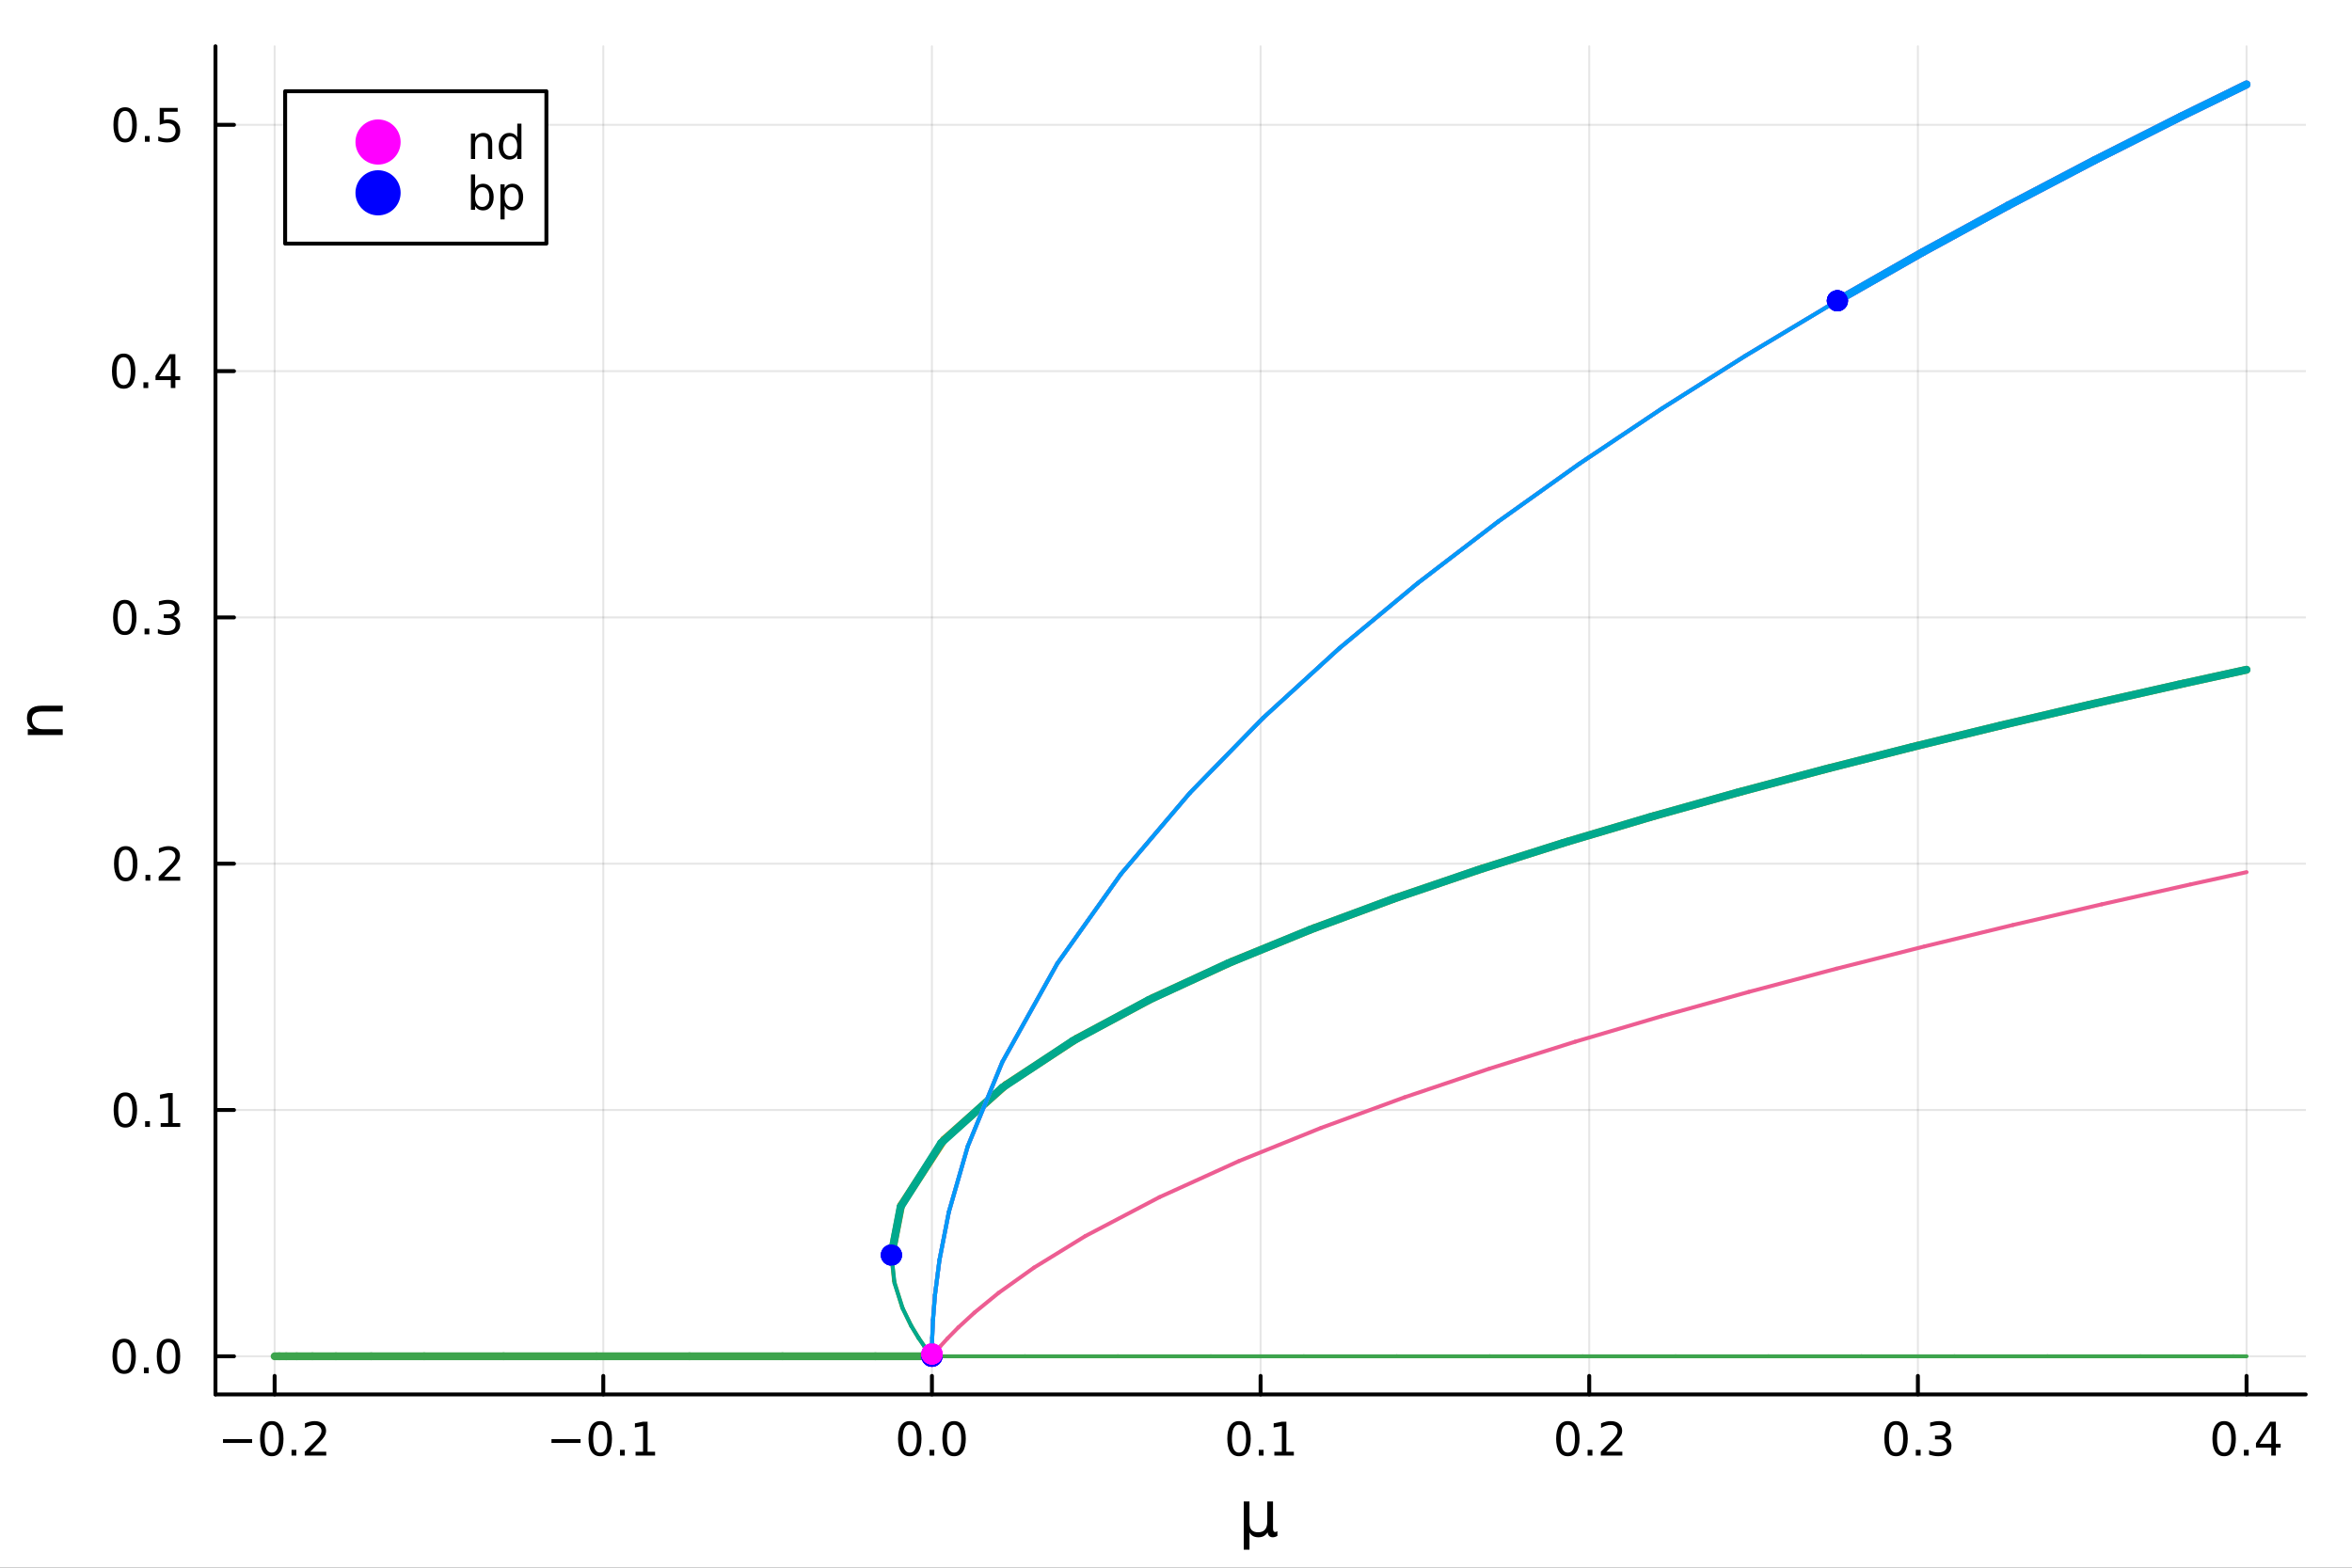 <?xml version="1.0" encoding="utf-8"?>
<svg xmlns="http://www.w3.org/2000/svg" xmlns:xlink="http://www.w3.org/1999/xlink" width="600" height="400" viewBox="0 0 2400 1600">
<rect x="0" y="0" width="2400" height="1600" fill="#333333" stroke="none"/>
<defs>
  <clipPath id="clip420">
    <rect x="0" y="0" width="2400" height="1600"/>
  </clipPath>
</defs>
<path clip-path="url(#clip420)" d="M0 1600 L2400 1600 L2400 0 L0 0  Z" fill="#ffffff" fill-rule="evenodd" fill-opacity="1"/>
<defs>
  <clipPath id="clip421">
    <rect x="219" y="47" width="2134" height="1377"/>
  </clipPath>
</defs>
<path clip-path="url(#clip420)" d="M219.866 1423.18 L2352.76 1423.18 L2352.76 47.244 L219.866 47.244  Z" fill="#ffffff" fill-rule="evenodd" fill-opacity="1"/>
<polyline clip-path="url(#clip421)" style="stroke:#000000; stroke-linecap:round; stroke-linejoin:round; stroke-width:2; stroke-opacity:0.1; fill:none" points="280.231,1423.18 280.231,47.244 "/>
<polyline clip-path="url(#clip421)" style="stroke:#000000; stroke-linecap:round; stroke-linejoin:round; stroke-width:2; stroke-opacity:0.1; fill:none" points="615.591,1423.18 615.591,47.244 "/>
<polyline clip-path="url(#clip421)" style="stroke:#000000; stroke-linecap:round; stroke-linejoin:round; stroke-width:2; stroke-opacity:0.1; fill:none" points="950.951,1423.18 950.951,47.244 "/>
<polyline clip-path="url(#clip421)" style="stroke:#000000; stroke-linecap:round; stroke-linejoin:round; stroke-width:2; stroke-opacity:0.1; fill:none" points="1286.31,1423.18 1286.31,47.244 "/>
<polyline clip-path="url(#clip421)" style="stroke:#000000; stroke-linecap:round; stroke-linejoin:round; stroke-width:2; stroke-opacity:0.1; fill:none" points="1621.67,1423.18 1621.67,47.244 "/>
<polyline clip-path="url(#clip421)" style="stroke:#000000; stroke-linecap:round; stroke-linejoin:round; stroke-width:2; stroke-opacity:0.1; fill:none" points="1957.03,1423.18 1957.03,47.244 "/>
<polyline clip-path="url(#clip421)" style="stroke:#000000; stroke-linecap:round; stroke-linejoin:round; stroke-width:2; stroke-opacity:0.1; fill:none" points="2292.39,1423.18 2292.39,47.244 "/>
<polyline clip-path="url(#clip421)" style="stroke:#000000; stroke-linecap:round; stroke-linejoin:round; stroke-width:2; stroke-opacity:0.1; fill:none" points="219.866,1384.24 2352.76,1384.24 "/>
<polyline clip-path="url(#clip421)" style="stroke:#000000; stroke-linecap:round; stroke-linejoin:round; stroke-width:2; stroke-opacity:0.1; fill:none" points="219.866,1132.87 2352.76,1132.87 "/>
<polyline clip-path="url(#clip421)" style="stroke:#000000; stroke-linecap:round; stroke-linejoin:round; stroke-width:2; stroke-opacity:0.1; fill:none" points="219.866,881.505 2352.76,881.505 "/>
<polyline clip-path="url(#clip421)" style="stroke:#000000; stroke-linecap:round; stroke-linejoin:round; stroke-width:2; stroke-opacity:0.1; fill:none" points="219.866,630.138 2352.76,630.138 "/>
<polyline clip-path="url(#clip421)" style="stroke:#000000; stroke-linecap:round; stroke-linejoin:round; stroke-width:2; stroke-opacity:0.1; fill:none" points="219.866,378.771 2352.76,378.771 "/>
<polyline clip-path="url(#clip421)" style="stroke:#000000; stroke-linecap:round; stroke-linejoin:round; stroke-width:2; stroke-opacity:0.1; fill:none" points="219.866,127.404 2352.76,127.404 "/>
<polyline clip-path="url(#clip420)" style="stroke:#000000; stroke-linecap:round; stroke-linejoin:round; stroke-width:4; stroke-opacity:1; fill:none" points="219.866,1423.18 2352.76,1423.18 "/>
<polyline clip-path="url(#clip420)" style="stroke:#000000; stroke-linecap:round; stroke-linejoin:round; stroke-width:4; stroke-opacity:1; fill:none" points="280.231,1423.18 280.231,1404.28 "/>
<polyline clip-path="url(#clip420)" style="stroke:#000000; stroke-linecap:round; stroke-linejoin:round; stroke-width:4; stroke-opacity:1; fill:none" points="615.591,1423.18 615.591,1404.28 "/>
<polyline clip-path="url(#clip420)" style="stroke:#000000; stroke-linecap:round; stroke-linejoin:round; stroke-width:4; stroke-opacity:1; fill:none" points="950.951,1423.18 950.951,1404.28 "/>
<polyline clip-path="url(#clip420)" style="stroke:#000000; stroke-linecap:round; stroke-linejoin:round; stroke-width:4; stroke-opacity:1; fill:none" points="1286.31,1423.18 1286.31,1404.28 "/>
<polyline clip-path="url(#clip420)" style="stroke:#000000; stroke-linecap:round; stroke-linejoin:round; stroke-width:4; stroke-opacity:1; fill:none" points="1621.67,1423.18 1621.67,1404.28 "/>
<polyline clip-path="url(#clip420)" style="stroke:#000000; stroke-linecap:round; stroke-linejoin:round; stroke-width:4; stroke-opacity:1; fill:none" points="1957.03,1423.18 1957.03,1404.28 "/>
<polyline clip-path="url(#clip420)" style="stroke:#000000; stroke-linecap:round; stroke-linejoin:round; stroke-width:4; stroke-opacity:1; fill:none" points="2292.39,1423.18 2292.39,1404.28 "/>
<path clip-path="url(#clip420)" d="M227.558 1468.75 L257.234 1468.75 L257.234 1472.69 L227.558 1472.69 L227.558 1468.75 Z" fill="#000000" fill-rule="nonzero" fill-opacity="1" /><path clip-path="url(#clip420)" d="M277.326 1454.1 Q273.715 1454.1 271.886 1457.66 Q270.081 1461.2 270.081 1468.33 Q270.081 1475.44 271.886 1479.01 Q273.715 1482.55 277.326 1482.55 Q280.96 1482.55 282.766 1479.01 Q284.594 1475.44 284.594 1468.33 Q284.594 1461.2 282.766 1457.66 Q280.96 1454.1 277.326 1454.1 M277.326 1450.39 Q283.136 1450.39 286.192 1455 Q289.27 1459.58 289.27 1468.33 Q289.27 1477.06 286.192 1481.67 Q283.136 1486.25 277.326 1486.25 Q271.516 1486.25 268.437 1481.67 Q265.382 1477.06 265.382 1468.33 Q265.382 1459.58 268.437 1455 Q271.516 1450.39 277.326 1450.39 Z" fill="#000000" fill-rule="nonzero" fill-opacity="1" /><path clip-path="url(#clip420)" d="M297.488 1479.7 L302.372 1479.7 L302.372 1485.58 L297.488 1485.58 L297.488 1479.7 Z" fill="#000000" fill-rule="nonzero" fill-opacity="1" /><path clip-path="url(#clip420)" d="M316.585 1481.64 L332.904 1481.64 L332.904 1485.58 L310.96 1485.58 L310.96 1481.64 Q313.622 1478.89 318.205 1474.26 Q322.812 1469.61 323.992 1468.27 Q326.238 1465.74 327.117 1464.01 Q328.02 1462.25 328.02 1460.56 Q328.02 1457.8 326.076 1456.07 Q324.154 1454.33 321.053 1454.33 Q318.854 1454.33 316.4 1455.09 Q313.969 1455.86 311.192 1457.41 L311.192 1452.69 Q314.016 1451.55 316.469 1450.97 Q318.923 1450.39 320.96 1450.39 Q326.33 1450.39 329.525 1453.08 Q332.719 1455.77 332.719 1460.26 Q332.719 1462.39 331.909 1464.31 Q331.122 1466.2 329.016 1468.8 Q328.437 1469.47 325.335 1472.69 Q322.233 1475.88 316.585 1481.64 Z" fill="#000000" fill-rule="nonzero" fill-opacity="1" /><path clip-path="url(#clip420)" d="M562.733 1468.75 L592.408 1468.75 L592.408 1472.69 L562.733 1472.69 L562.733 1468.75 Z" fill="#000000" fill-rule="nonzero" fill-opacity="1" /><path clip-path="url(#clip420)" d="M612.501 1454.1 Q608.89 1454.1 607.061 1457.66 Q605.255 1461.2 605.255 1468.33 Q605.255 1475.44 607.061 1479.01 Q608.89 1482.55 612.501 1482.55 Q616.135 1482.55 617.941 1479.01 Q619.769 1475.44 619.769 1468.33 Q619.769 1461.2 617.941 1457.66 Q616.135 1454.1 612.501 1454.1 M612.501 1450.39 Q618.311 1450.39 621.367 1455 Q624.445 1459.58 624.445 1468.33 Q624.445 1477.06 621.367 1481.67 Q618.311 1486.25 612.501 1486.25 Q606.691 1486.25 603.612 1481.67 Q600.556 1477.06 600.556 1468.33 Q600.556 1459.58 603.612 1455 Q606.691 1450.39 612.501 1450.39 Z" fill="#000000" fill-rule="nonzero" fill-opacity="1" /><path clip-path="url(#clip420)" d="M632.663 1479.7 L637.547 1479.7 L637.547 1485.58 L632.663 1485.58 L632.663 1479.7 Z" fill="#000000" fill-rule="nonzero" fill-opacity="1" /><path clip-path="url(#clip420)" d="M648.542 1481.64 L656.181 1481.64 L656.181 1455.28 L647.871 1456.95 L647.871 1452.69 L656.135 1451.02 L660.811 1451.02 L660.811 1481.64 L668.45 1481.64 L668.45 1485.58 L648.542 1485.58 L648.542 1481.64 Z" fill="#000000" fill-rule="nonzero" fill-opacity="1" /><path clip-path="url(#clip420)" d="M928.335 1454.1 Q924.724 1454.1 922.896 1457.66 Q921.09 1461.2 921.09 1468.33 Q921.09 1475.44 922.896 1479.01 Q924.724 1482.55 928.335 1482.55 Q931.97 1482.55 933.775 1479.01 Q935.604 1475.44 935.604 1468.33 Q935.604 1461.2 933.775 1457.66 Q931.97 1454.1 928.335 1454.1 M928.335 1450.39 Q934.146 1450.39 937.201 1455 Q940.28 1459.58 940.28 1468.33 Q940.28 1477.06 937.201 1481.67 Q934.146 1486.25 928.335 1486.25 Q922.525 1486.25 919.447 1481.67 Q916.391 1477.06 916.391 1468.33 Q916.391 1459.58 919.447 1455 Q922.525 1450.39 928.335 1450.39 Z" fill="#000000" fill-rule="nonzero" fill-opacity="1" /><path clip-path="url(#clip420)" d="M948.497 1479.7 L953.382 1479.7 L953.382 1485.58 L948.497 1485.58 L948.497 1479.7 Z" fill="#000000" fill-rule="nonzero" fill-opacity="1" /><path clip-path="url(#clip420)" d="M973.567 1454.1 Q969.956 1454.1 968.127 1457.66 Q966.321 1461.2 966.321 1468.33 Q966.321 1475.44 968.127 1479.01 Q969.956 1482.55 973.567 1482.55 Q977.201 1482.55 979.006 1479.01 Q980.835 1475.44 980.835 1468.33 Q980.835 1461.2 979.006 1457.66 Q977.201 1454.1 973.567 1454.1 M973.567 1450.39 Q979.377 1450.39 982.432 1455 Q985.511 1459.58 985.511 1468.33 Q985.511 1477.06 982.432 1481.67 Q979.377 1486.25 973.567 1486.25 Q967.757 1486.25 964.678 1481.67 Q961.622 1477.06 961.622 1468.33 Q961.622 1459.58 964.678 1455 Q967.757 1450.39 973.567 1450.39 Z" fill="#000000" fill-rule="nonzero" fill-opacity="1" /><path clip-path="url(#clip420)" d="M1264.31 1454.1 Q1260.7 1454.1 1258.87 1457.66 Q1257.06 1461.2 1257.06 1468.33 Q1257.06 1475.44 1258.87 1479.01 Q1260.7 1482.55 1264.31 1482.55 Q1267.94 1482.55 1269.75 1479.01 Q1271.58 1475.44 1271.58 1468.33 Q1271.58 1461.2 1269.75 1457.66 Q1267.94 1454.1 1264.31 1454.1 M1264.31 1450.39 Q1270.12 1450.39 1273.17 1455 Q1276.25 1459.58 1276.25 1468.33 Q1276.25 1477.06 1273.17 1481.67 Q1270.12 1486.25 1264.31 1486.25 Q1258.5 1486.25 1255.42 1481.67 Q1252.36 1477.06 1252.36 1468.33 Q1252.36 1459.58 1255.42 1455 Q1258.5 1450.39 1264.31 1450.39 Z" fill="#000000" fill-rule="nonzero" fill-opacity="1" /><path clip-path="url(#clip420)" d="M1284.47 1479.7 L1289.36 1479.7 L1289.36 1485.58 L1284.47 1485.58 L1284.47 1479.7 Z" fill="#000000" fill-rule="nonzero" fill-opacity="1" /><path clip-path="url(#clip420)" d="M1300.35 1481.64 L1307.99 1481.64 L1307.99 1455.28 L1299.68 1456.95 L1299.68 1452.69 L1307.94 1451.02 L1312.62 1451.02 L1312.62 1481.64 L1320.26 1481.64 L1320.26 1485.58 L1300.35 1485.58 L1300.35 1481.64 Z" fill="#000000" fill-rule="nonzero" fill-opacity="1" /><path clip-path="url(#clip420)" d="M1599.85 1454.1 Q1596.24 1454.1 1594.41 1457.66 Q1592.61 1461.2 1592.61 1468.33 Q1592.61 1475.44 1594.41 1479.01 Q1596.24 1482.55 1599.85 1482.55 Q1603.49 1482.55 1605.29 1479.01 Q1607.12 1475.44 1607.12 1468.33 Q1607.12 1461.2 1605.29 1457.66 Q1603.49 1454.1 1599.85 1454.1 M1599.85 1450.39 Q1605.66 1450.39 1608.72 1455 Q1611.8 1459.58 1611.8 1468.33 Q1611.8 1477.06 1608.72 1481.67 Q1605.66 1486.25 1599.85 1486.25 Q1594.04 1486.25 1590.97 1481.67 Q1587.91 1477.06 1587.91 1468.33 Q1587.91 1459.58 1590.97 1455 Q1594.04 1450.39 1599.85 1450.39 Z" fill="#000000" fill-rule="nonzero" fill-opacity="1" /><path clip-path="url(#clip420)" d="M1620.02 1479.7 L1624.9 1479.7 L1624.9 1485.58 L1620.02 1485.58 L1620.02 1479.7 Z" fill="#000000" fill-rule="nonzero" fill-opacity="1" /><path clip-path="url(#clip420)" d="M1639.11 1481.64 L1655.43 1481.64 L1655.43 1485.58 L1633.49 1485.58 L1633.49 1481.64 Q1636.15 1478.89 1640.73 1474.26 Q1645.34 1469.61 1646.52 1468.27 Q1648.77 1465.74 1649.65 1464.01 Q1650.55 1462.25 1650.55 1460.56 Q1650.55 1457.8 1648.6 1456.07 Q1646.68 1454.33 1643.58 1454.33 Q1641.38 1454.33 1638.93 1455.09 Q1636.5 1455.86 1633.72 1457.41 L1633.72 1452.69 Q1636.54 1451.55 1639 1450.97 Q1641.45 1450.39 1643.49 1450.39 Q1648.86 1450.39 1652.05 1453.08 Q1655.25 1455.77 1655.25 1460.26 Q1655.25 1462.39 1654.44 1464.31 Q1653.65 1466.2 1651.54 1468.8 Q1650.96 1469.47 1647.86 1472.69 Q1644.76 1475.88 1639.11 1481.64 Z" fill="#000000" fill-rule="nonzero" fill-opacity="1" /><path clip-path="url(#clip420)" d="M1934.74 1454.1 Q1931.13 1454.1 1929.3 1457.66 Q1927.49 1461.2 1927.49 1468.33 Q1927.49 1475.44 1929.3 1479.01 Q1931.13 1482.55 1934.74 1482.55 Q1938.37 1482.55 1940.18 1479.01 Q1942.01 1475.44 1942.01 1468.33 Q1942.01 1461.2 1940.18 1457.66 Q1938.37 1454.1 1934.74 1454.1 M1934.74 1450.39 Q1940.55 1450.39 1943.61 1455 Q1946.68 1459.58 1946.68 1468.33 Q1946.68 1477.06 1943.61 1481.67 Q1940.55 1486.25 1934.74 1486.25 Q1928.93 1486.25 1925.85 1481.67 Q1922.8 1477.06 1922.8 1468.33 Q1922.8 1459.58 1925.85 1455 Q1928.93 1450.39 1934.74 1450.39 Z" fill="#000000" fill-rule="nonzero" fill-opacity="1" /><path clip-path="url(#clip420)" d="M1954.9 1479.7 L1959.79 1479.7 L1959.79 1485.58 L1954.9 1485.58 L1954.9 1479.7 Z" fill="#000000" fill-rule="nonzero" fill-opacity="1" /><path clip-path="url(#clip420)" d="M1984.14 1466.95 Q1987.49 1467.66 1989.37 1469.93 Q1991.27 1472.2 1991.27 1475.53 Q1991.27 1480.65 1987.75 1483.45 Q1984.23 1486.25 1977.75 1486.25 Q1975.57 1486.25 1973.26 1485.81 Q1970.97 1485.39 1968.51 1484.54 L1968.51 1480.02 Q1970.46 1481.16 1972.77 1481.74 Q1975.09 1482.32 1977.61 1482.32 Q1982.01 1482.32 1984.3 1480.58 Q1986.61 1478.84 1986.61 1475.53 Q1986.61 1472.48 1984.46 1470.77 Q1982.33 1469.03 1978.51 1469.03 L1974.48 1469.03 L1974.48 1465.19 L1978.7 1465.19 Q1982.15 1465.19 1983.98 1463.82 Q1985.8 1462.43 1985.8 1459.84 Q1985.8 1457.18 1983.91 1455.77 Q1982.03 1454.33 1978.51 1454.33 Q1976.59 1454.33 1974.39 1454.75 Q1972.19 1455.16 1969.55 1456.04 L1969.55 1451.88 Q1972.22 1451.14 1974.53 1450.77 Q1976.87 1450.39 1978.93 1450.39 Q1984.25 1450.39 1987.36 1452.83 Q1990.46 1455.23 1990.46 1459.35 Q1990.46 1462.22 1988.81 1464.21 Q1987.17 1466.18 1984.14 1466.95 Z" fill="#000000" fill-rule="nonzero" fill-opacity="1" /><path clip-path="url(#clip420)" d="M2269.53 1454.1 Q2265.92 1454.1 2264.09 1457.66 Q2262.29 1461.2 2262.29 1468.33 Q2262.29 1475.44 2264.09 1479.01 Q2265.92 1482.55 2269.53 1482.55 Q2273.17 1482.55 2274.97 1479.01 Q2276.8 1475.44 2276.8 1468.33 Q2276.8 1461.2 2274.97 1457.66 Q2273.17 1454.1 2269.53 1454.1 M2269.53 1450.39 Q2275.34 1450.39 2278.4 1455 Q2281.48 1459.58 2281.48 1468.33 Q2281.48 1477.06 2278.4 1481.67 Q2275.34 1486.25 2269.53 1486.25 Q2263.72 1486.25 2260.64 1481.67 Q2257.59 1477.06 2257.59 1468.33 Q2257.59 1459.58 2260.64 1455 Q2263.72 1450.39 2269.53 1450.39 Z" fill="#000000" fill-rule="nonzero" fill-opacity="1" /><path clip-path="url(#clip420)" d="M2289.69 1479.7 L2294.58 1479.7 L2294.58 1485.58 L2289.69 1485.58 L2289.69 1479.7 Z" fill="#000000" fill-rule="nonzero" fill-opacity="1" /><path clip-path="url(#clip420)" d="M2317.61 1455.09 L2305.81 1473.54 L2317.61 1473.54 L2317.61 1455.09 M2316.38 1451.02 L2322.26 1451.02 L2322.26 1473.54 L2327.19 1473.54 L2327.19 1477.43 L2322.26 1477.43 L2322.26 1485.58 L2317.61 1485.58 L2317.61 1477.43 L2302.01 1477.43 L2302.01 1472.92 L2316.38 1451.02 Z" fill="#000000" fill-rule="nonzero" fill-opacity="1" /><path clip-path="url(#clip420)" d="M1269.14 1581.6 L1269.14 1532.4 L1275 1532.4 L1275 1554.55 Q1275 1559.16 1277.19 1561.52 Q1279.39 1563.87 1283.69 1563.87 Q1288.4 1563.87 1290.75 1561.2 Q1293.14 1558.53 1293.14 1553.18 L1293.14 1532.4 L1298.99 1532.4 L1298.99 1559.83 Q1298.99 1561.74 1299.54 1562.66 Q1300.11 1563.56 1301.29 1563.56 Q1301.57 1563.56 1302.08 1563.4 Q1302.59 1563.21 1303.48 1562.82 L1303.48 1567.53 Q1302.18 1568.27 1301 1568.62 Q1299.85 1568.97 1298.74 1568.97 Q1296.54 1568.97 1295.24 1567.73 Q1293.93 1566.48 1293.46 1563.94 Q1291.87 1566.45 1289.54 1567.73 Q1287.25 1568.97 1284.13 1568.97 Q1280.88 1568.97 1278.59 1567.73 Q1276.33 1566.48 1275 1564 L1275 1581.6 L1269.14 1581.6 Z" fill="#000000" fill-rule="nonzero" fill-opacity="1" /><polyline clip-path="url(#clip420)" style="stroke:#000000; stroke-linecap:round; stroke-linejoin:round; stroke-width:4; stroke-opacity:1; fill:none" points="219.866,1423.18 219.866,47.244 "/>
<polyline clip-path="url(#clip420)" style="stroke:#000000; stroke-linecap:round; stroke-linejoin:round; stroke-width:4; stroke-opacity:1; fill:none" points="219.866,1384.24 238.764,1384.24 "/>
<polyline clip-path="url(#clip420)" style="stroke:#000000; stroke-linecap:round; stroke-linejoin:round; stroke-width:4; stroke-opacity:1; fill:none" points="219.866,1132.87 238.764,1132.87 "/>
<polyline clip-path="url(#clip420)" style="stroke:#000000; stroke-linecap:round; stroke-linejoin:round; stroke-width:4; stroke-opacity:1; fill:none" points="219.866,881.505 238.764,881.505 "/>
<polyline clip-path="url(#clip420)" style="stroke:#000000; stroke-linecap:round; stroke-linejoin:round; stroke-width:4; stroke-opacity:1; fill:none" points="219.866,630.138 238.764,630.138 "/>
<polyline clip-path="url(#clip420)" style="stroke:#000000; stroke-linecap:round; stroke-linejoin:round; stroke-width:4; stroke-opacity:1; fill:none" points="219.866,378.771 238.764,378.771 "/>
<polyline clip-path="url(#clip420)" style="stroke:#000000; stroke-linecap:round; stroke-linejoin:round; stroke-width:4; stroke-opacity:1; fill:none" points="219.866,127.404 238.764,127.404 "/>
<path clip-path="url(#clip420)" d="M126.691 1370.04 Q123.08 1370.04 121.251 1373.6 Q119.445 1377.14 119.445 1384.27 Q119.445 1391.38 121.251 1394.94 Q123.08 1398.49 126.691 1398.49 Q130.325 1398.49 132.13 1394.94 Q133.959 1391.38 133.959 1384.27 Q133.959 1377.14 132.13 1373.6 Q130.325 1370.04 126.691 1370.04 M126.691 1366.33 Q132.501 1366.33 135.556 1370.94 Q138.635 1375.52 138.635 1384.27 Q138.635 1393 135.556 1397.61 Q132.501 1402.19 126.691 1402.19 Q120.88 1402.19 117.802 1397.61 Q114.746 1393 114.746 1384.27 Q114.746 1375.52 117.802 1370.94 Q120.88 1366.33 126.691 1366.33 Z" fill="#000000" fill-rule="nonzero" fill-opacity="1" /><path clip-path="url(#clip420)" d="M146.853 1395.64 L151.737 1395.64 L151.737 1401.52 L146.853 1401.52 L146.853 1395.64 Z" fill="#000000" fill-rule="nonzero" fill-opacity="1" /><path clip-path="url(#clip420)" d="M171.922 1370.04 Q168.311 1370.04 166.482 1373.6 Q164.677 1377.14 164.677 1384.27 Q164.677 1391.38 166.482 1394.94 Q168.311 1398.49 171.922 1398.49 Q175.556 1398.49 177.362 1394.94 Q179.19 1391.38 179.19 1384.27 Q179.19 1377.14 177.362 1373.6 Q175.556 1370.04 171.922 1370.04 M171.922 1366.33 Q177.732 1366.33 180.788 1370.94 Q183.866 1375.52 183.866 1384.27 Q183.866 1393 180.788 1397.61 Q177.732 1402.19 171.922 1402.19 Q166.112 1402.19 163.033 1397.61 Q159.978 1393 159.978 1384.27 Q159.978 1375.52 163.033 1370.94 Q166.112 1366.33 171.922 1366.33 Z" fill="#000000" fill-rule="nonzero" fill-opacity="1" /><path clip-path="url(#clip420)" d="M127.917 1118.67 Q124.306 1118.67 122.478 1122.23 Q120.672 1125.78 120.672 1132.91 Q120.672 1140.01 122.478 1143.58 Q124.306 1147.12 127.917 1147.12 Q131.552 1147.12 133.357 1143.58 Q135.186 1140.01 135.186 1132.91 Q135.186 1125.78 133.357 1122.23 Q131.552 1118.67 127.917 1118.67 M127.917 1114.97 Q133.728 1114.97 136.783 1119.57 Q139.862 1124.16 139.862 1132.91 Q139.862 1141.63 136.783 1146.24 Q133.728 1150.82 127.917 1150.82 Q122.107 1150.82 119.029 1146.24 Q115.973 1141.63 115.973 1132.91 Q115.973 1124.16 119.029 1119.57 Q122.107 1114.97 127.917 1114.97 Z" fill="#000000" fill-rule="nonzero" fill-opacity="1" /><path clip-path="url(#clip420)" d="M148.079 1144.27 L152.964 1144.27 L152.964 1150.15 L148.079 1150.15 L148.079 1144.27 Z" fill="#000000" fill-rule="nonzero" fill-opacity="1" /><path clip-path="url(#clip420)" d="M163.959 1146.22 L171.598 1146.22 L171.598 1119.85 L163.288 1121.52 L163.288 1117.26 L171.552 1115.59 L176.227 1115.59 L176.227 1146.22 L183.866 1146.22 L183.866 1150.15 L163.959 1150.15 L163.959 1146.22 Z" fill="#000000" fill-rule="nonzero" fill-opacity="1" /><path clip-path="url(#clip420)" d="M128.288 867.303 Q124.677 867.303 122.848 870.868 Q121.043 874.41 121.043 881.539 Q121.043 888.646 122.848 892.211 Q124.677 895.752 128.288 895.752 Q131.922 895.752 133.728 892.211 Q135.556 888.646 135.556 881.539 Q135.556 874.41 133.728 870.868 Q131.922 867.303 128.288 867.303 M128.288 863.6 Q134.098 863.6 137.154 868.206 Q140.232 872.789 140.232 881.539 Q140.232 890.266 137.154 894.873 Q134.098 899.456 128.288 899.456 Q122.478 899.456 119.399 894.873 Q116.343 890.266 116.343 881.539 Q116.343 872.789 119.399 868.206 Q122.478 863.6 128.288 863.6 Z" fill="#000000" fill-rule="nonzero" fill-opacity="1" /><path clip-path="url(#clip420)" d="M148.45 892.905 L153.334 892.905 L153.334 898.785 L148.45 898.785 L148.45 892.905 Z" fill="#000000" fill-rule="nonzero" fill-opacity="1" /><path clip-path="url(#clip420)" d="M167.547 894.849 L183.866 894.849 L183.866 898.785 L161.922 898.785 L161.922 894.849 Q164.584 892.095 169.167 887.465 Q173.774 882.813 174.954 881.47 Q177.2 878.947 178.079 877.211 Q178.982 875.451 178.982 873.762 Q178.982 871.007 177.038 869.271 Q175.116 867.535 172.014 867.535 Q169.815 867.535 167.362 868.299 Q164.931 869.063 162.153 870.614 L162.153 865.891 Q164.977 864.757 167.431 864.178 Q169.885 863.6 171.922 863.6 Q177.292 863.6 180.487 866.285 Q183.681 868.97 183.681 873.461 Q183.681 875.59 182.871 877.512 Q182.084 879.41 179.977 882.002 Q179.399 882.674 176.297 885.891 Q173.195 889.086 167.547 894.849 Z" fill="#000000" fill-rule="nonzero" fill-opacity="1" /><path clip-path="url(#clip420)" d="M127.339 615.937 Q123.728 615.937 121.899 619.501 Q120.093 623.043 120.093 630.173 Q120.093 637.279 121.899 640.844 Q123.728 644.385 127.339 644.385 Q130.973 644.385 132.779 640.844 Q134.607 637.279 134.607 630.173 Q134.607 623.043 132.779 619.501 Q130.973 615.937 127.339 615.937 M127.339 612.233 Q133.149 612.233 136.204 616.839 Q139.283 621.423 139.283 630.173 Q139.283 638.899 136.204 643.506 Q133.149 648.089 127.339 648.089 Q121.529 648.089 118.45 643.506 Q115.394 638.899 115.394 630.173 Q115.394 621.423 118.45 616.839 Q121.529 612.233 127.339 612.233 Z" fill="#000000" fill-rule="nonzero" fill-opacity="1" /><path clip-path="url(#clip420)" d="M147.501 641.538 L152.385 641.538 L152.385 647.418 L147.501 647.418 L147.501 641.538 Z" fill="#000000" fill-rule="nonzero" fill-opacity="1" /><path clip-path="url(#clip420)" d="M176.737 628.784 Q180.093 629.501 181.968 631.77 Q183.866 634.038 183.866 637.372 Q183.866 642.487 180.348 645.288 Q176.829 648.089 170.348 648.089 Q168.172 648.089 165.857 647.649 Q163.565 647.233 161.112 646.376 L161.112 641.862 Q163.056 642.997 165.371 643.575 Q167.686 644.154 170.209 644.154 Q174.607 644.154 176.899 642.418 Q179.214 640.682 179.214 637.372 Q179.214 634.316 177.061 632.603 Q174.931 630.867 171.112 630.867 L167.084 630.867 L167.084 627.024 L171.297 627.024 Q174.746 627.024 176.575 625.659 Q178.403 624.27 178.403 621.677 Q178.403 619.015 176.505 617.603 Q174.63 616.168 171.112 616.168 Q169.19 616.168 166.991 616.585 Q164.792 617.001 162.153 617.881 L162.153 613.714 Q164.815 612.974 167.13 612.603 Q169.468 612.233 171.528 612.233 Q176.852 612.233 179.954 614.663 Q183.056 617.071 183.056 621.191 Q183.056 624.061 181.413 626.052 Q179.769 628.02 176.737 628.784 Z" fill="#000000" fill-rule="nonzero" fill-opacity="1" /><path clip-path="url(#clip420)" d="M126.205 364.57 Q122.593 364.57 120.765 368.135 Q118.959 371.676 118.959 378.806 Q118.959 385.912 120.765 389.477 Q122.593 393.019 126.205 393.019 Q129.839 393.019 131.644 389.477 Q133.473 385.912 133.473 378.806 Q133.473 371.676 131.644 368.135 Q129.839 364.57 126.205 364.57 M126.205 360.866 Q132.015 360.866 135.07 365.473 Q138.149 370.056 138.149 378.806 Q138.149 387.533 135.07 392.139 Q132.015 396.722 126.205 396.722 Q120.394 396.722 117.316 392.139 Q114.26 387.533 114.26 378.806 Q114.26 370.056 117.316 365.473 Q120.394 360.866 126.205 360.866 Z" fill="#000000" fill-rule="nonzero" fill-opacity="1" /><path clip-path="url(#clip420)" d="M146.366 390.171 L151.251 390.171 L151.251 396.051 L146.366 396.051 L146.366 390.171 Z" fill="#000000" fill-rule="nonzero" fill-opacity="1" /><path clip-path="url(#clip420)" d="M174.283 365.565 L162.477 384.014 L174.283 384.014 L174.283 365.565 M173.056 361.491 L178.936 361.491 L178.936 384.014 L183.866 384.014 L183.866 387.903 L178.936 387.903 L178.936 396.051 L174.283 396.051 L174.283 387.903 L158.681 387.903 L158.681 383.389 L173.056 361.491 Z" fill="#000000" fill-rule="nonzero" fill-opacity="1" /><path clip-path="url(#clip420)" d="M127.686 113.203 Q124.075 113.203 122.246 116.768 Q120.441 120.309 120.441 127.439 Q120.441 134.545 122.246 138.11 Q124.075 141.652 127.686 141.652 Q131.32 141.652 133.126 138.11 Q134.954 134.545 134.954 127.439 Q134.954 120.309 133.126 116.768 Q131.32 113.203 127.686 113.203 M127.686 109.499 Q133.496 109.499 136.552 114.106 Q139.63 118.689 139.63 127.439 Q139.63 136.166 136.552 140.772 Q133.496 145.356 127.686 145.356 Q121.876 145.356 118.797 140.772 Q115.742 136.166 115.742 127.439 Q115.742 118.689 118.797 114.106 Q121.876 109.499 127.686 109.499 Z" fill="#000000" fill-rule="nonzero" fill-opacity="1" /><path clip-path="url(#clip420)" d="M147.848 138.805 L152.732 138.805 L152.732 144.684 L147.848 144.684 L147.848 138.805 Z" fill="#000000" fill-rule="nonzero" fill-opacity="1" /><path clip-path="url(#clip420)" d="M162.964 110.124 L181.32 110.124 L181.32 114.059 L167.246 114.059 L167.246 122.532 Q168.264 122.184 169.283 122.022 Q170.302 121.837 171.32 121.837 Q177.107 121.837 180.487 125.008 Q183.866 128.18 183.866 133.596 Q183.866 139.175 180.394 142.277 Q176.922 145.356 170.602 145.356 Q168.427 145.356 166.158 144.985 Q163.913 144.615 161.505 143.874 L161.505 139.175 Q163.589 140.309 165.811 140.865 Q168.033 141.42 170.51 141.42 Q174.514 141.42 176.852 139.314 Q179.19 137.207 179.19 133.596 Q179.19 129.985 176.852 127.879 Q174.514 125.772 170.51 125.772 Q168.635 125.772 166.76 126.189 Q164.908 126.606 162.964 127.485 L162.964 110.124 Z" fill="#000000" fill-rule="nonzero" fill-opacity="1" /><path clip-path="url(#clip420)" d="M42.488 720.284 L64.004 720.284 L64.004 726.141 L42.679 726.141 Q37.618 726.141 35.104 728.114 Q32.589 730.088 32.589 734.034 Q32.589 738.777 35.613 741.514 Q38.637 744.251 43.857 744.251 L64.004 744.251 L64.004 750.14 L28.356 750.14 L28.356 744.251 L33.894 744.251 Q30.68 742.151 29.088 739.318 Q27.497 736.453 27.497 732.729 Q27.497 726.586 31.316 723.435 Q35.104 720.284 42.488 720.284 Z" fill="#000000" fill-rule="nonzero" fill-opacity="1" /><circle clip-path="url(#clip421)" cx="950.96" cy="1384.24" r="10.8" fill="#ff00ff" fill-rule="evenodd" fill-opacity="1" stroke="none"/>
<circle clip-path="url(#clip421)" cx="909.605" cy="1280.94" r="10.8" fill="#0000ff" fill-rule="evenodd" fill-opacity="1" stroke="none"/>
<polyline clip-path="url(#clip421)" style="stroke:#3da44d; stroke-linecap:round; stroke-linejoin:round; stroke-width:8; stroke-opacity:1; fill:none" points="280.231,1384.24 284.974,1384.24 "/>
<polyline clip-path="url(#clip421)" style="stroke:#3da44d; stroke-linecap:round; stroke-linejoin:round; stroke-width:8; stroke-opacity:1; fill:none" points="284.974,1384.24 292.088,1384.24 "/>
<polyline clip-path="url(#clip421)" style="stroke:#3da44d; stroke-linecap:round; stroke-linejoin:round; stroke-width:8; stroke-opacity:1; fill:none" points="292.088,1384.24 302.759,1384.24 "/>
<polyline clip-path="url(#clip421)" style="stroke:#3da44d; stroke-linecap:round; stroke-linejoin:round; stroke-width:8; stroke-opacity:1; fill:none" points="302.759,1384.24 318.766,1384.24 "/>
<polyline clip-path="url(#clip421)" style="stroke:#3da44d; stroke-linecap:round; stroke-linejoin:round; stroke-width:8; stroke-opacity:1; fill:none" points="318.766,1384.24 342.776,1384.24 "/>
<polyline clip-path="url(#clip421)" style="stroke:#3da44d; stroke-linecap:round; stroke-linejoin:round; stroke-width:8; stroke-opacity:1; fill:none" points="342.776,1384.24 378.79,1384.24 "/>
<polyline clip-path="url(#clip421)" style="stroke:#3da44d; stroke-linecap:round; stroke-linejoin:round; stroke-width:8; stroke-opacity:1; fill:none" points="378.79,1384.24 432.813,1384.24 "/>
<polyline clip-path="url(#clip421)" style="stroke:#3da44d; stroke-linecap:round; stroke-linejoin:round; stroke-width:8; stroke-opacity:1; fill:none" points="432.813,1384.24 513.846,1384.24 "/>
<polyline clip-path="url(#clip421)" style="stroke:#3da44d; stroke-linecap:round; stroke-linejoin:round; stroke-width:8; stroke-opacity:1; fill:none" points="513.846,1384.24 608.701,1384.24 "/>
<polyline clip-path="url(#clip421)" style="stroke:#3da44d; stroke-linecap:round; stroke-linejoin:round; stroke-width:8; stroke-opacity:1; fill:none" points="608.701,1384.24 703.555,1384.24 "/>
<polyline clip-path="url(#clip421)" style="stroke:#3da44d; stroke-linecap:round; stroke-linejoin:round; stroke-width:8; stroke-opacity:1; fill:none" points="703.555,1384.24 798.409,1384.24 "/>
<polyline clip-path="url(#clip421)" style="stroke:#3da44d; stroke-linecap:round; stroke-linejoin:round; stroke-width:8; stroke-opacity:1; fill:none" points="798.409,1384.24 893.263,1384.24 "/>
<polyline clip-path="url(#clip421)" style="stroke:#3da44d; stroke-linecap:round; stroke-linejoin:round; stroke-width:8; stroke-opacity:1; fill:none" points="893.263,1384.24 950.96,1384.24 "/>
<polyline clip-path="url(#clip421)" style="stroke:#3da44d; stroke-linecap:round; stroke-linejoin:round; stroke-width:4; stroke-opacity:1; fill:none" points="950.96,1384.24 1045.81,1384.24 "/>
<polyline clip-path="url(#clip421)" style="stroke:#3da44d; stroke-linecap:round; stroke-linejoin:round; stroke-width:4; stroke-opacity:1; fill:none" points="1045.81,1384.24 1140.67,1384.24 "/>
<polyline clip-path="url(#clip421)" style="stroke:#3da44d; stroke-linecap:round; stroke-linejoin:round; stroke-width:4; stroke-opacity:1; fill:none" points="1140.67,1384.24 1235.52,1384.24 "/>
<polyline clip-path="url(#clip421)" style="stroke:#3da44d; stroke-linecap:round; stroke-linejoin:round; stroke-width:4; stroke-opacity:1; fill:none" points="1235.52,1384.24 1330.38,1384.24 "/>
<polyline clip-path="url(#clip421)" style="stroke:#3da44d; stroke-linecap:round; stroke-linejoin:round; stroke-width:4; stroke-opacity:1; fill:none" points="1330.38,1384.24 1425.23,1384.24 "/>
<polyline clip-path="url(#clip421)" style="stroke:#3da44d; stroke-linecap:round; stroke-linejoin:round; stroke-width:4; stroke-opacity:1; fill:none" points="1425.23,1384.24 1520.09,1384.24 "/>
<polyline clip-path="url(#clip421)" style="stroke:#3da44d; stroke-linecap:round; stroke-linejoin:round; stroke-width:4; stroke-opacity:1; fill:none" points="1520.09,1384.24 1614.94,1384.24 "/>
<polyline clip-path="url(#clip421)" style="stroke:#3da44d; stroke-linecap:round; stroke-linejoin:round; stroke-width:4; stroke-opacity:1; fill:none" points="1614.94,1384.24 1709.79,1384.24 "/>
<polyline clip-path="url(#clip421)" style="stroke:#3da44d; stroke-linecap:round; stroke-linejoin:round; stroke-width:4; stroke-opacity:1; fill:none" points="1709.79,1384.24 1804.65,1384.24 "/>
<polyline clip-path="url(#clip421)" style="stroke:#3da44d; stroke-linecap:round; stroke-linejoin:round; stroke-width:4; stroke-opacity:1; fill:none" points="1804.65,1384.24 1899.5,1384.24 "/>
<polyline clip-path="url(#clip421)" style="stroke:#3da44d; stroke-linecap:round; stroke-linejoin:round; stroke-width:4; stroke-opacity:1; fill:none" points="1899.5,1384.24 1994.36,1384.24 "/>
<polyline clip-path="url(#clip421)" style="stroke:#3da44d; stroke-linecap:round; stroke-linejoin:round; stroke-width:4; stroke-opacity:1; fill:none" points="1994.36,1384.24 2089.21,1384.24 "/>
<polyline clip-path="url(#clip421)" style="stroke:#3da44d; stroke-linecap:round; stroke-linejoin:round; stroke-width:4; stroke-opacity:1; fill:none" points="2089.21,1384.24 2184.06,1384.24 "/>
<polyline clip-path="url(#clip421)" style="stroke:#3da44d; stroke-linecap:round; stroke-linejoin:round; stroke-width:4; stroke-opacity:1; fill:none" points="2184.06,1384.24 2278.92,1384.24 "/>
<polyline clip-path="url(#clip421)" style="stroke:#3da44d; stroke-linecap:round; stroke-linejoin:round; stroke-width:4; stroke-opacity:1; fill:none" points="2278.92,1384.24 2292.39,1384.24 "/>
<circle clip-path="url(#clip421)" cx="950.96" cy="1384.24" r="10.8" fill="#ff00ff" fill-rule="evenodd" fill-opacity="1" stroke="none"/>
<polyline clip-path="url(#clip421)" style="stroke:#ac8d18; stroke-linecap:round; stroke-linejoin:round; stroke-width:4; stroke-opacity:1; fill:none" points="950.96,1384.24 950.951,1384.24 "/>
<polyline clip-path="url(#clip421)" style="stroke:#ac8d18; stroke-linecap:round; stroke-linejoin:round; stroke-width:4; stroke-opacity:1; fill:none" points="950.951,1384.24 947.576,1379.93 "/>
<polyline clip-path="url(#clip421)" style="stroke:#ac8d18; stroke-linecap:round; stroke-linejoin:round; stroke-width:4; stroke-opacity:1; fill:none" points="947.576,1379.93 943.018,1373.8 "/>
<polyline clip-path="url(#clip421)" style="stroke:#ac8d18; stroke-linecap:round; stroke-linejoin:round; stroke-width:4; stroke-opacity:1; fill:none" points="943.018,1373.8 937.002,1365.03 "/>
<polyline clip-path="url(#clip421)" style="stroke:#ac8d18; stroke-linecap:round; stroke-linejoin:round; stroke-width:4; stroke-opacity:1; fill:none" points="937.002,1365.03 929.384,1352.39 "/>
<polyline clip-path="url(#clip421)" style="stroke:#ac8d18; stroke-linecap:round; stroke-linejoin:round; stroke-width:4; stroke-opacity:1; fill:none" points="929.384,1352.39 920.526,1334.03 "/>
<polyline clip-path="url(#clip421)" style="stroke:#ac8d18; stroke-linecap:round; stroke-linejoin:round; stroke-width:4; stroke-opacity:1; fill:none" points="920.526,1334.03 912.275,1307.19 "/>
<polyline clip-path="url(#clip421)" style="stroke:#ac8d18; stroke-linecap:round; stroke-linejoin:round; stroke-width:4; stroke-opacity:1; fill:none" points="912.275,1307.19 909.605,1280.94 "/>
<polyline clip-path="url(#clip421)" style="stroke:#ac8d18; stroke-linecap:round; stroke-linejoin:round; stroke-width:8; stroke-opacity:1; fill:none" points="909.605,1280.94 919.553,1230.27 "/>
<polyline clip-path="url(#clip421)" style="stroke:#ac8d18; stroke-linecap:round; stroke-linejoin:round; stroke-width:8; stroke-opacity:1; fill:none" points="919.553,1230.27 963.289,1163.23 "/>
<polyline clip-path="url(#clip421)" style="stroke:#ac8d18; stroke-linecap:round; stroke-linejoin:round; stroke-width:8; stroke-opacity:1; fill:none" points="963.289,1163.23 1026.49,1107.25 "/>
<polyline clip-path="url(#clip421)" style="stroke:#ac8d18; stroke-linecap:round; stroke-linejoin:round; stroke-width:8; stroke-opacity:1; fill:none" points="1026.49,1107.25 1098.79,1059.97 "/>
<polyline clip-path="url(#clip421)" style="stroke:#ac8d18; stroke-linecap:round; stroke-linejoin:round; stroke-width:8; stroke-opacity:1; fill:none" points="1098.79,1059.97 1176.42,1018.52 "/>
<polyline clip-path="url(#clip421)" style="stroke:#ac8d18; stroke-linecap:round; stroke-linejoin:round; stroke-width:8; stroke-opacity:1; fill:none" points="1176.42,1018.52 1257.5,981.288 "/>
<polyline clip-path="url(#clip421)" style="stroke:#ac8d18; stroke-linecap:round; stroke-linejoin:round; stroke-width:8; stroke-opacity:1; fill:none" points="1257.5,981.288 1340.94,947.282 "/>
<polyline clip-path="url(#clip421)" style="stroke:#ac8d18; stroke-linecap:round; stroke-linejoin:round; stroke-width:8; stroke-opacity:1; fill:none" points="1340.94,947.282 1426.09,915.829 "/>
<polyline clip-path="url(#clip421)" style="stroke:#ac8d18; stroke-linecap:round; stroke-linejoin:round; stroke-width:8; stroke-opacity:1; fill:none" points="1426.09,915.829 1512.53,886.459 "/>
<polyline clip-path="url(#clip421)" style="stroke:#ac8d18; stroke-linecap:round; stroke-linejoin:round; stroke-width:8; stroke-opacity:1; fill:none" points="1512.53,886.459 1599.96,858.825 "/>
<polyline clip-path="url(#clip421)" style="stroke:#ac8d18; stroke-linecap:round; stroke-linejoin:round; stroke-width:8; stroke-opacity:1; fill:none" points="1599.96,858.825 1688.19,832.664 "/>
<polyline clip-path="url(#clip421)" style="stroke:#ac8d18; stroke-linecap:round; stroke-linejoin:round; stroke-width:8; stroke-opacity:1; fill:none" points="1688.19,832.664 1777.06,807.771 "/>
<polyline clip-path="url(#clip421)" style="stroke:#ac8d18; stroke-linecap:round; stroke-linejoin:round; stroke-width:8; stroke-opacity:1; fill:none" points="1777.06,807.771 1866.46,783.986 "/>
<polyline clip-path="url(#clip421)" style="stroke:#ac8d18; stroke-linecap:round; stroke-linejoin:round; stroke-width:8; stroke-opacity:1; fill:none" points="1866.46,783.986 1956.31,761.177 "/>
<polyline clip-path="url(#clip421)" style="stroke:#ac8d18; stroke-linecap:round; stroke-linejoin:round; stroke-width:8; stroke-opacity:1; fill:none" points="1956.31,761.177 2046.54,739.237 "/>
<polyline clip-path="url(#clip421)" style="stroke:#ac8d18; stroke-linecap:round; stroke-linejoin:round; stroke-width:8; stroke-opacity:1; fill:none" points="2046.54,739.237 2137.1,718.076 "/>
<polyline clip-path="url(#clip421)" style="stroke:#ac8d18; stroke-linecap:round; stroke-linejoin:round; stroke-width:8; stroke-opacity:1; fill:none" points="2137.1,718.076 2227.95,697.619 "/>
<polyline clip-path="url(#clip421)" style="stroke:#ac8d18; stroke-linecap:round; stroke-linejoin:round; stroke-width:8; stroke-opacity:1; fill:none" points="2227.95,697.619 2292.39,683.533 "/>
<circle clip-path="url(#clip421)" cx="950.951" cy="1384.24" r="10.8" fill="#ff00ff" fill-rule="evenodd" fill-opacity="1" stroke="none"/>
<circle clip-path="url(#clip421)" cx="909.605" cy="1280.94" r="10.8" fill="#0000ff" fill-rule="evenodd" fill-opacity="1" stroke="none"/>
<polyline clip-path="url(#clip421)" style="stroke:#ed5d92; stroke-linecap:round; stroke-linejoin:round; stroke-width:4; stroke-opacity:1; fill:none" points="950.96,1384.24 950.954,1384.24 "/>
<polyline clip-path="url(#clip421)" style="stroke:#ed5d92; stroke-linecap:round; stroke-linejoin:round; stroke-width:4; stroke-opacity:1; fill:none" points="950.954,1384.24 954.434,1379.98 "/>
<polyline clip-path="url(#clip421)" style="stroke:#ed5d92; stroke-linecap:round; stroke-linejoin:round; stroke-width:4; stroke-opacity:1; fill:none" points="954.434,1379.98 959.492,1374.07 "/>
<polyline clip-path="url(#clip421)" style="stroke:#ed5d92; stroke-linecap:round; stroke-linejoin:round; stroke-width:4; stroke-opacity:1; fill:none" points="959.492,1374.07 966.912,1365.92 "/>
<polyline clip-path="url(#clip421)" style="stroke:#ed5d92; stroke-linecap:round; stroke-linejoin:round; stroke-width:4; stroke-opacity:1; fill:none" points="966.912,1365.92 977.901,1354.77 "/>
<polyline clip-path="url(#clip421)" style="stroke:#ed5d92; stroke-linecap:round; stroke-linejoin:round; stroke-width:4; stroke-opacity:1; fill:none" points="977.901,1354.77 994.324,1339.67 "/>
<polyline clip-path="url(#clip421)" style="stroke:#ed5d92; stroke-linecap:round; stroke-linejoin:round; stroke-width:4; stroke-opacity:1; fill:none" points="994.324,1339.67 1019.03,1319.49 "/>
<polyline clip-path="url(#clip421)" style="stroke:#ed5d92; stroke-linecap:round; stroke-linejoin:round; stroke-width:4; stroke-opacity:1; fill:none" points="1019.03,1319.49 1055.09,1293.77 "/>
<polyline clip-path="url(#clip421)" style="stroke:#ed5d92; stroke-linecap:round; stroke-linejoin:round; stroke-width:4; stroke-opacity:1; fill:none" points="1055.09,1293.77 1107.5,1261.54 "/>
<polyline clip-path="url(#clip421)" style="stroke:#ed5d92; stroke-linecap:round; stroke-linejoin:round; stroke-width:4; stroke-opacity:1; fill:none" points="1107.5,1261.54 1183.09,1221.86 "/>
<polyline clip-path="url(#clip421)" style="stroke:#ed5d92; stroke-linecap:round; stroke-linejoin:round; stroke-width:4; stroke-opacity:1; fill:none" points="1183.09,1221.86 1264.39,1184.93 "/>
<polyline clip-path="url(#clip421)" style="stroke:#ed5d92; stroke-linecap:round; stroke-linejoin:round; stroke-width:4; stroke-opacity:1; fill:none" points="1264.39,1184.93 1348,1151.16 "/>
<polyline clip-path="url(#clip421)" style="stroke:#ed5d92; stroke-linecap:round; stroke-linejoin:round; stroke-width:4; stroke-opacity:1; fill:none" points="1348,1151.16 1433.28,1119.9 "/>
<polyline clip-path="url(#clip421)" style="stroke:#ed5d92; stroke-linecap:round; stroke-linejoin:round; stroke-width:4; stroke-opacity:1; fill:none" points="1433.28,1119.9 1519.81,1090.69 "/>
<polyline clip-path="url(#clip421)" style="stroke:#ed5d92; stroke-linecap:round; stroke-linejoin:round; stroke-width:4; stroke-opacity:1; fill:none" points="1519.81,1090.69 1607.31,1063.19 "/>
<polyline clip-path="url(#clip421)" style="stroke:#ed5d92; stroke-linecap:round; stroke-linejoin:round; stroke-width:4; stroke-opacity:1; fill:none" points="1607.31,1063.19 1695.59,1037.14 "/>
<polyline clip-path="url(#clip421)" style="stroke:#ed5d92; stroke-linecap:round; stroke-linejoin:round; stroke-width:4; stroke-opacity:1; fill:none" points="1695.59,1037.14 1784.51,1012.34 "/>
<polyline clip-path="url(#clip421)" style="stroke:#ed5d92; stroke-linecap:round; stroke-linejoin:round; stroke-width:4; stroke-opacity:1; fill:none" points="1784.51,1012.34 1873.96,988.646 "/>
<polyline clip-path="url(#clip421)" style="stroke:#ed5d92; stroke-linecap:round; stroke-linejoin:round; stroke-width:4; stroke-opacity:1; fill:none" points="1873.96,988.646 1963.84,965.913 "/>
<polyline clip-path="url(#clip421)" style="stroke:#ed5d92; stroke-linecap:round; stroke-linejoin:round; stroke-width:4; stroke-opacity:1; fill:none" points="1963.84,965.913 2054.1,944.041 "/>
<polyline clip-path="url(#clip421)" style="stroke:#ed5d92; stroke-linecap:round; stroke-linejoin:round; stroke-width:4; stroke-opacity:1; fill:none" points="2054.1,944.041 2144.69,922.942 "/>
<polyline clip-path="url(#clip421)" style="stroke:#ed5d92; stroke-linecap:round; stroke-linejoin:round; stroke-width:4; stroke-opacity:1; fill:none" points="2144.69,922.942 2235.56,902.541 "/>
<polyline clip-path="url(#clip421)" style="stroke:#ed5d92; stroke-linecap:round; stroke-linejoin:round; stroke-width:4; stroke-opacity:1; fill:none" points="2235.56,902.541 2292.39,890.135 "/>
<circle clip-path="url(#clip421)" cx="950.954" cy="1384.24" r="10.8" fill="#0000ff" fill-rule="evenodd" fill-opacity="1" stroke="none"/>
<polyline clip-path="url(#clip421)" style="stroke:#00a98d; stroke-linecap:round; stroke-linejoin:round; stroke-width:4; stroke-opacity:1; fill:none" points="950.96,1384.24 950.949,1384.24 "/>
<polyline clip-path="url(#clip421)" style="stroke:#00a98d; stroke-linecap:round; stroke-linejoin:round; stroke-width:4; stroke-opacity:1; fill:none" points="950.949,1384.24 947.677,1380.06 "/>
<polyline clip-path="url(#clip421)" style="stroke:#00a98d; stroke-linecap:round; stroke-linejoin:round; stroke-width:4; stroke-opacity:1; fill:none" points="947.677,1380.06 943.253,1374.13 "/>
<polyline clip-path="url(#clip421)" style="stroke:#00a98d; stroke-linecap:round; stroke-linejoin:round; stroke-width:4; stroke-opacity:1; fill:none" points="943.253,1374.13 937.401,1365.64 "/>
<polyline clip-path="url(#clip421)" style="stroke:#00a98d; stroke-linecap:round; stroke-linejoin:round; stroke-width:4; stroke-opacity:1; fill:none" points="937.401,1365.64 929.957,1353.41 "/>
<polyline clip-path="url(#clip421)" style="stroke:#00a98d; stroke-linecap:round; stroke-linejoin:round; stroke-width:4; stroke-opacity:1; fill:none" points="929.957,1353.41 921.214,1335.67 "/>
<polyline clip-path="url(#clip421)" style="stroke:#00a98d; stroke-linecap:round; stroke-linejoin:round; stroke-width:4; stroke-opacity:1; fill:none" points="921.214,1335.67 912.823,1309.75 "/>
<polyline clip-path="url(#clip421)" style="stroke:#00a98d; stroke-linecap:round; stroke-linejoin:round; stroke-width:4; stroke-opacity:1; fill:none" points="912.823,1309.75 909.605,1280.93 "/>
<polyline clip-path="url(#clip421)" style="stroke:#00a98d; stroke-linecap:round; stroke-linejoin:round; stroke-width:8; stroke-opacity:1; fill:none" points="909.605,1280.93 918.946,1231.84 "/>
<polyline clip-path="url(#clip421)" style="stroke:#00a98d; stroke-linecap:round; stroke-linejoin:round; stroke-width:8; stroke-opacity:1; fill:none" points="918.946,1231.84 960.273,1166.58 "/>
<polyline clip-path="url(#clip421)" style="stroke:#00a98d; stroke-linecap:round; stroke-linejoin:round; stroke-width:8; stroke-opacity:1; fill:none" points="960.273,1166.58 1022.7,1110.09 "/>
<polyline clip-path="url(#clip421)" style="stroke:#00a98d; stroke-linecap:round; stroke-linejoin:round; stroke-width:8; stroke-opacity:1; fill:none" points="1022.7,1110.09 1094.61,1062.42 "/>
<polyline clip-path="url(#clip421)" style="stroke:#00a98d; stroke-linecap:round; stroke-linejoin:round; stroke-width:8; stroke-opacity:1; fill:none" points="1094.61,1062.42 1172.01,1020.7 "/>
<polyline clip-path="url(#clip421)" style="stroke:#00a98d; stroke-linecap:round; stroke-linejoin:round; stroke-width:8; stroke-opacity:1; fill:none" points="1172.01,1020.7 1252.93,983.262 "/>
<polyline clip-path="url(#clip421)" style="stroke:#00a98d; stroke-linecap:round; stroke-linejoin:round; stroke-width:8; stroke-opacity:1; fill:none" points="1252.93,983.262 1336.26,949.096 "/>
<polyline clip-path="url(#clip421)" style="stroke:#00a98d; stroke-linecap:round; stroke-linejoin:round; stroke-width:8; stroke-opacity:1; fill:none" points="1336.26,949.096 1421.33,917.516 "/>
<polyline clip-path="url(#clip421)" style="stroke:#00a98d; stroke-linecap:round; stroke-linejoin:round; stroke-width:8; stroke-opacity:1; fill:none" points="1421.33,917.516 1507.71,888.041 "/>
<polyline clip-path="url(#clip421)" style="stroke:#00a98d; stroke-linecap:round; stroke-linejoin:round; stroke-width:8; stroke-opacity:1; fill:none" points="1507.71,888.041 1595.09,860.317 "/>
<polyline clip-path="url(#clip421)" style="stroke:#00a98d; stroke-linecap:round; stroke-linejoin:round; stroke-width:8; stroke-opacity:1; fill:none" points="1595.09,860.317 1683.27,834.08 "/>
<polyline clip-path="url(#clip421)" style="stroke:#00a98d; stroke-linecap:round; stroke-linejoin:round; stroke-width:8; stroke-opacity:1; fill:none" points="1683.27,834.08 1772.11,809.122 "/>
<polyline clip-path="url(#clip421)" style="stroke:#00a98d; stroke-linecap:round; stroke-linejoin:round; stroke-width:8; stroke-opacity:1; fill:none" points="1772.11,809.122 1861.49,785.279 "/>
<polyline clip-path="url(#clip421)" style="stroke:#00a98d; stroke-linecap:round; stroke-linejoin:round; stroke-width:8; stroke-opacity:1; fill:none" points="1861.49,785.279 1951.31,762.419 "/>
<polyline clip-path="url(#clip421)" style="stroke:#00a98d; stroke-linecap:round; stroke-linejoin:round; stroke-width:8; stroke-opacity:1; fill:none" points="1951.31,762.419 2041.53,740.433 "/>
<polyline clip-path="url(#clip421)" style="stroke:#00a98d; stroke-linecap:round; stroke-linejoin:round; stroke-width:8; stroke-opacity:1; fill:none" points="2041.53,740.433 2132.07,719.231 "/>
<polyline clip-path="url(#clip421)" style="stroke:#00a98d; stroke-linecap:round; stroke-linejoin:round; stroke-width:8; stroke-opacity:1; fill:none" points="2132.07,719.231 2222.9,698.736 "/>
<polyline clip-path="url(#clip421)" style="stroke:#00a98d; stroke-linecap:round; stroke-linejoin:round; stroke-width:8; stroke-opacity:1; fill:none" points="2222.9,698.736 2292.39,683.533 "/>
<circle clip-path="url(#clip421)" cx="950.949" cy="1384.24" r="10.8" fill="#0000ff" fill-rule="evenodd" fill-opacity="1" stroke="none"/>
<circle clip-path="url(#clip421)" cx="909.605" cy="1280.93" r="10.8" fill="#0000ff" fill-rule="evenodd" fill-opacity="1" stroke="none"/>
<polyline clip-path="url(#clip421)" style="stroke:#00a8cb; stroke-linecap:round; stroke-linejoin:round; stroke-width:4; stroke-opacity:1; fill:none" points="950.96,1384.24 950.956,1381.88 "/>
<polyline clip-path="url(#clip421)" style="stroke:#00a8cb; stroke-linecap:round; stroke-linejoin:round; stroke-width:4; stroke-opacity:1; fill:none" points="950.956,1381.88 950.983,1377.95 "/>
<polyline clip-path="url(#clip421)" style="stroke:#00a8cb; stroke-linecap:round; stroke-linejoin:round; stroke-width:4; stroke-opacity:1; fill:none" points="950.983,1377.95 951.234,1365.4 "/>
<polyline clip-path="url(#clip421)" style="stroke:#00a8cb; stroke-linecap:round; stroke-linejoin:round; stroke-width:4; stroke-opacity:1; fill:none" points="951.234,1365.4 952.043,1347.2 "/>
<polyline clip-path="url(#clip421)" style="stroke:#00a8cb; stroke-linecap:round; stroke-linejoin:round; stroke-width:4; stroke-opacity:1; fill:none" points="952.043,1347.2 954.064,1321.71 "/>
<polyline clip-path="url(#clip421)" style="stroke:#00a8cb; stroke-linecap:round; stroke-linejoin:round; stroke-width:4; stroke-opacity:1; fill:none" points="954.064,1321.71 958.61,1286.16 "/>
<polyline clip-path="url(#clip421)" style="stroke:#00a8cb; stroke-linecap:round; stroke-linejoin:round; stroke-width:4; stroke-opacity:1; fill:none" points="958.61,1286.16 968.21,1237 "/>
<polyline clip-path="url(#clip421)" style="stroke:#00a8cb; stroke-linecap:round; stroke-linejoin:round; stroke-width:4; stroke-opacity:1; fill:none" points="968.21,1237 987.46,1170.09 "/>
<polyline clip-path="url(#clip421)" style="stroke:#00a8cb; stroke-linecap:round; stroke-linejoin:round; stroke-width:4; stroke-opacity:1; fill:none" points="987.46,1170.09 1022.71,1084.02 "/>
<polyline clip-path="url(#clip421)" style="stroke:#00a8cb; stroke-linecap:round; stroke-linejoin:round; stroke-width:4; stroke-opacity:1; fill:none" points="1022.71,1084.02 1078.91,983.34 "/>
<polyline clip-path="url(#clip421)" style="stroke:#00a8cb; stroke-linecap:round; stroke-linejoin:round; stroke-width:4; stroke-opacity:1; fill:none" points="1078.91,983.34 1143.69,892.209 "/>
<polyline clip-path="url(#clip421)" style="stroke:#00a8cb; stroke-linecap:round; stroke-linejoin:round; stroke-width:4; stroke-opacity:1; fill:none" points="1143.69,892.209 1214.24,809.166 "/>
<polyline clip-path="url(#clip421)" style="stroke:#00a8cb; stroke-linecap:round; stroke-linejoin:round; stroke-width:4; stroke-opacity:1; fill:none" points="1214.24,809.166 1288.89,732.722 "/>
<polyline clip-path="url(#clip421)" style="stroke:#00a8cb; stroke-linecap:round; stroke-linejoin:round; stroke-width:4; stroke-opacity:1; fill:none" points="1288.89,732.722 1366.56,661.719 "/>
<polyline clip-path="url(#clip421)" style="stroke:#00a8cb; stroke-linecap:round; stroke-linejoin:round; stroke-width:4; stroke-opacity:1; fill:none" points="1366.56,661.719 1446.53,595.266 "/>
<polyline clip-path="url(#clip421)" style="stroke:#00a8cb; stroke-linecap:round; stroke-linejoin:round; stroke-width:4; stroke-opacity:1; fill:none" points="1446.53,595.266 1528.29,532.668 "/>
<polyline clip-path="url(#clip421)" style="stroke:#00a8cb; stroke-linecap:round; stroke-linejoin:round; stroke-width:4; stroke-opacity:1; fill:none" points="1528.29,532.668 1611.47,473.38 "/>
<polyline clip-path="url(#clip421)" style="stroke:#00a8cb; stroke-linecap:round; stroke-linejoin:round; stroke-width:4; stroke-opacity:1; fill:none" points="1611.47,473.38 1695.83,416.966 "/>
<polyline clip-path="url(#clip421)" style="stroke:#00a8cb; stroke-linecap:round; stroke-linejoin:round; stroke-width:4; stroke-opacity:1; fill:none" points="1695.83,416.966 1781.14,363.074 "/>
<polyline clip-path="url(#clip421)" style="stroke:#00a8cb; stroke-linecap:round; stroke-linejoin:round; stroke-width:4; stroke-opacity:1; fill:none" points="1781.14,363.074 1867.27,311.412 "/>
<polyline clip-path="url(#clip421)" style="stroke:#00a8cb; stroke-linecap:round; stroke-linejoin:round; stroke-width:4; stroke-opacity:1; fill:none" points="1867.27,311.412 1874.9,306.952 "/>
<polyline clip-path="url(#clip421)" style="stroke:#00a8cb; stroke-linecap:round; stroke-linejoin:round; stroke-width:8; stroke-opacity:1; fill:none" points="1874.9,306.952 1961.76,257.453 "/>
<polyline clip-path="url(#clip421)" style="stroke:#00a8cb; stroke-linecap:round; stroke-linejoin:round; stroke-width:8; stroke-opacity:1; fill:none" points="1961.76,257.453 2049.21,209.721 "/>
<polyline clip-path="url(#clip421)" style="stroke:#00a8cb; stroke-linecap:round; stroke-linejoin:round; stroke-width:8; stroke-opacity:1; fill:none" points="2049.21,209.721 2137.17,163.594 "/>
<polyline clip-path="url(#clip421)" style="stroke:#00a8cb; stroke-linecap:round; stroke-linejoin:round; stroke-width:8; stroke-opacity:1; fill:none" points="2137.17,163.594 2225.57,118.927 "/>
<polyline clip-path="url(#clip421)" style="stroke:#00a8cb; stroke-linecap:round; stroke-linejoin:round; stroke-width:8; stroke-opacity:1; fill:none" points="2225.57,118.927 2292.39,86.186 "/>
<circle clip-path="url(#clip421)" cx="950.956" cy="1381.88" r="10.8" fill="#ff00ff" fill-rule="evenodd" fill-opacity="1" stroke="none"/>
<circle clip-path="url(#clip421)" cx="1874.9" cy="306.952" r="10.8" fill="#0000ff" fill-rule="evenodd" fill-opacity="1" stroke="none"/>
<polyline clip-path="url(#clip421)" style="stroke:#608cf6; stroke-linecap:round; stroke-linejoin:round; stroke-width:4; stroke-opacity:1; fill:none" points="950.96,1384.24 950.956,1381.88 "/>
<polyline clip-path="url(#clip421)" style="stroke:#608cf6; stroke-linecap:round; stroke-linejoin:round; stroke-width:4; stroke-opacity:1; fill:none" points="950.956,1381.88 950.983,1377.95 "/>
<polyline clip-path="url(#clip421)" style="stroke:#608cf6; stroke-linecap:round; stroke-linejoin:round; stroke-width:4; stroke-opacity:1; fill:none" points="950.983,1377.95 951.234,1365.4 "/>
<polyline clip-path="url(#clip421)" style="stroke:#608cf6; stroke-linecap:round; stroke-linejoin:round; stroke-width:4; stroke-opacity:1; fill:none" points="951.234,1365.4 952.043,1347.2 "/>
<polyline clip-path="url(#clip421)" style="stroke:#608cf6; stroke-linecap:round; stroke-linejoin:round; stroke-width:4; stroke-opacity:1; fill:none" points="952.043,1347.2 954.064,1321.71 "/>
<polyline clip-path="url(#clip421)" style="stroke:#608cf6; stroke-linecap:round; stroke-linejoin:round; stroke-width:4; stroke-opacity:1; fill:none" points="954.064,1321.71 958.61,1286.16 "/>
<polyline clip-path="url(#clip421)" style="stroke:#608cf6; stroke-linecap:round; stroke-linejoin:round; stroke-width:4; stroke-opacity:1; fill:none" points="958.61,1286.16 968.21,1237 "/>
<polyline clip-path="url(#clip421)" style="stroke:#608cf6; stroke-linecap:round; stroke-linejoin:round; stroke-width:4; stroke-opacity:1; fill:none" points="968.21,1237 987.46,1170.09 "/>
<polyline clip-path="url(#clip421)" style="stroke:#608cf6; stroke-linecap:round; stroke-linejoin:round; stroke-width:4; stroke-opacity:1; fill:none" points="987.46,1170.09 1022.71,1084.02 "/>
<polyline clip-path="url(#clip421)" style="stroke:#608cf6; stroke-linecap:round; stroke-linejoin:round; stroke-width:4; stroke-opacity:1; fill:none" points="1022.71,1084.02 1078.91,983.34 "/>
<polyline clip-path="url(#clip421)" style="stroke:#608cf6; stroke-linecap:round; stroke-linejoin:round; stroke-width:4; stroke-opacity:1; fill:none" points="1078.91,983.34 1143.69,892.209 "/>
<polyline clip-path="url(#clip421)" style="stroke:#608cf6; stroke-linecap:round; stroke-linejoin:round; stroke-width:4; stroke-opacity:1; fill:none" points="1143.69,892.209 1214.24,809.166 "/>
<polyline clip-path="url(#clip421)" style="stroke:#608cf6; stroke-linecap:round; stroke-linejoin:round; stroke-width:4; stroke-opacity:1; fill:none" points="1214.24,809.166 1288.89,732.722 "/>
<polyline clip-path="url(#clip421)" style="stroke:#608cf6; stroke-linecap:round; stroke-linejoin:round; stroke-width:4; stroke-opacity:1; fill:none" points="1288.89,732.722 1366.56,661.719 "/>
<polyline clip-path="url(#clip421)" style="stroke:#608cf6; stroke-linecap:round; stroke-linejoin:round; stroke-width:4; stroke-opacity:1; fill:none" points="1366.56,661.719 1446.53,595.266 "/>
<polyline clip-path="url(#clip421)" style="stroke:#608cf6; stroke-linecap:round; stroke-linejoin:round; stroke-width:4; stroke-opacity:1; fill:none" points="1446.53,595.266 1528.29,532.668 "/>
<polyline clip-path="url(#clip421)" style="stroke:#608cf6; stroke-linecap:round; stroke-linejoin:round; stroke-width:4; stroke-opacity:1; fill:none" points="1528.29,532.668 1611.47,473.38 "/>
<polyline clip-path="url(#clip421)" style="stroke:#608cf6; stroke-linecap:round; stroke-linejoin:round; stroke-width:4; stroke-opacity:1; fill:none" points="1611.47,473.38 1695.83,416.966 "/>
<polyline clip-path="url(#clip421)" style="stroke:#608cf6; stroke-linecap:round; stroke-linejoin:round; stroke-width:4; stroke-opacity:1; fill:none" points="1695.83,416.966 1781.14,363.074 "/>
<polyline clip-path="url(#clip421)" style="stroke:#608cf6; stroke-linecap:round; stroke-linejoin:round; stroke-width:4; stroke-opacity:1; fill:none" points="1781.14,363.074 1867.27,311.412 "/>
<polyline clip-path="url(#clip421)" style="stroke:#608cf6; stroke-linecap:round; stroke-linejoin:round; stroke-width:4; stroke-opacity:1; fill:none" points="1867.27,311.412 1874.9,306.952 "/>
<polyline clip-path="url(#clip421)" style="stroke:#608cf6; stroke-linecap:round; stroke-linejoin:round; stroke-width:8; stroke-opacity:1; fill:none" points="1874.9,306.952 1961.76,257.453 "/>
<polyline clip-path="url(#clip421)" style="stroke:#608cf6; stroke-linecap:round; stroke-linejoin:round; stroke-width:8; stroke-opacity:1; fill:none" points="1961.76,257.453 2049.21,209.721 "/>
<polyline clip-path="url(#clip421)" style="stroke:#608cf6; stroke-linecap:round; stroke-linejoin:round; stroke-width:8; stroke-opacity:1; fill:none" points="2049.21,209.721 2137.17,163.594 "/>
<polyline clip-path="url(#clip421)" style="stroke:#608cf6; stroke-linecap:round; stroke-linejoin:round; stroke-width:8; stroke-opacity:1; fill:none" points="2137.17,163.594 2225.57,118.927 "/>
<polyline clip-path="url(#clip421)" style="stroke:#608cf6; stroke-linecap:round; stroke-linejoin:round; stroke-width:8; stroke-opacity:1; fill:none" points="2225.57,118.927 2292.39,86.186 "/>
<circle clip-path="url(#clip421)" cx="950.956" cy="1381.88" r="10.8" fill="#ff00ff" fill-rule="evenodd" fill-opacity="1" stroke="none"/>
<circle clip-path="url(#clip421)" cx="1874.9" cy="306.952" r="10.8" fill="#0000ff" fill-rule="evenodd" fill-opacity="1" stroke="none"/>
<polyline clip-path="url(#clip421)" style="stroke:#dd64b5; stroke-linecap:round; stroke-linejoin:round; stroke-width:4; stroke-opacity:1; fill:none" points="950.96,1384.24 950.956,1381.88 "/>
<polyline clip-path="url(#clip421)" style="stroke:#dd64b5; stroke-linecap:round; stroke-linejoin:round; stroke-width:4; stroke-opacity:1; fill:none" points="950.956,1381.88 950.983,1377.95 "/>
<polyline clip-path="url(#clip421)" style="stroke:#dd64b5; stroke-linecap:round; stroke-linejoin:round; stroke-width:4; stroke-opacity:1; fill:none" points="950.983,1377.95 951.234,1365.4 "/>
<polyline clip-path="url(#clip421)" style="stroke:#dd64b5; stroke-linecap:round; stroke-linejoin:round; stroke-width:4; stroke-opacity:1; fill:none" points="951.234,1365.4 952.043,1347.2 "/>
<polyline clip-path="url(#clip421)" style="stroke:#dd64b5; stroke-linecap:round; stroke-linejoin:round; stroke-width:4; stroke-opacity:1; fill:none" points="952.043,1347.2 954.064,1321.71 "/>
<polyline clip-path="url(#clip421)" style="stroke:#dd64b5; stroke-linecap:round; stroke-linejoin:round; stroke-width:4; stroke-opacity:1; fill:none" points="954.064,1321.71 958.61,1286.16 "/>
<polyline clip-path="url(#clip421)" style="stroke:#dd64b5; stroke-linecap:round; stroke-linejoin:round; stroke-width:4; stroke-opacity:1; fill:none" points="958.61,1286.16 968.21,1237 "/>
<polyline clip-path="url(#clip421)" style="stroke:#dd64b5; stroke-linecap:round; stroke-linejoin:round; stroke-width:4; stroke-opacity:1; fill:none" points="968.21,1237 987.46,1170.09 "/>
<polyline clip-path="url(#clip421)" style="stroke:#dd64b5; stroke-linecap:round; stroke-linejoin:round; stroke-width:4; stroke-opacity:1; fill:none" points="987.46,1170.09 1022.71,1084.02 "/>
<polyline clip-path="url(#clip421)" style="stroke:#dd64b5; stroke-linecap:round; stroke-linejoin:round; stroke-width:4; stroke-opacity:1; fill:none" points="1022.71,1084.02 1078.91,983.34 "/>
<polyline clip-path="url(#clip421)" style="stroke:#dd64b5; stroke-linecap:round; stroke-linejoin:round; stroke-width:4; stroke-opacity:1; fill:none" points="1078.91,983.34 1143.69,892.209 "/>
<polyline clip-path="url(#clip421)" style="stroke:#dd64b5; stroke-linecap:round; stroke-linejoin:round; stroke-width:4; stroke-opacity:1; fill:none" points="1143.69,892.209 1214.24,809.166 "/>
<polyline clip-path="url(#clip421)" style="stroke:#dd64b5; stroke-linecap:round; stroke-linejoin:round; stroke-width:4; stroke-opacity:1; fill:none" points="1214.24,809.166 1288.89,732.722 "/>
<polyline clip-path="url(#clip421)" style="stroke:#dd64b5; stroke-linecap:round; stroke-linejoin:round; stroke-width:4; stroke-opacity:1; fill:none" points="1288.89,732.722 1366.56,661.719 "/>
<polyline clip-path="url(#clip421)" style="stroke:#dd64b5; stroke-linecap:round; stroke-linejoin:round; stroke-width:4; stroke-opacity:1; fill:none" points="1366.56,661.719 1446.53,595.266 "/>
<polyline clip-path="url(#clip421)" style="stroke:#dd64b5; stroke-linecap:round; stroke-linejoin:round; stroke-width:4; stroke-opacity:1; fill:none" points="1446.53,595.266 1528.29,532.668 "/>
<polyline clip-path="url(#clip421)" style="stroke:#dd64b5; stroke-linecap:round; stroke-linejoin:round; stroke-width:4; stroke-opacity:1; fill:none" points="1528.29,532.668 1611.47,473.38 "/>
<polyline clip-path="url(#clip421)" style="stroke:#dd64b5; stroke-linecap:round; stroke-linejoin:round; stroke-width:4; stroke-opacity:1; fill:none" points="1611.47,473.38 1695.83,416.966 "/>
<polyline clip-path="url(#clip421)" style="stroke:#dd64b5; stroke-linecap:round; stroke-linejoin:round; stroke-width:4; stroke-opacity:1; fill:none" points="1695.83,416.966 1781.14,363.074 "/>
<polyline clip-path="url(#clip421)" style="stroke:#dd64b5; stroke-linecap:round; stroke-linejoin:round; stroke-width:4; stroke-opacity:1; fill:none" points="1781.14,363.074 1867.27,311.412 "/>
<polyline clip-path="url(#clip421)" style="stroke:#dd64b5; stroke-linecap:round; stroke-linejoin:round; stroke-width:4; stroke-opacity:1; fill:none" points="1867.27,311.412 1874.9,306.952 "/>
<polyline clip-path="url(#clip421)" style="stroke:#dd64b5; stroke-linecap:round; stroke-linejoin:round; stroke-width:8; stroke-opacity:1; fill:none" points="1874.9,306.952 1961.76,257.453 "/>
<polyline clip-path="url(#clip421)" style="stroke:#dd64b5; stroke-linecap:round; stroke-linejoin:round; stroke-width:8; stroke-opacity:1; fill:none" points="1961.76,257.453 2049.21,209.721 "/>
<polyline clip-path="url(#clip421)" style="stroke:#dd64b5; stroke-linecap:round; stroke-linejoin:round; stroke-width:8; stroke-opacity:1; fill:none" points="2049.21,209.721 2137.17,163.594 "/>
<polyline clip-path="url(#clip421)" style="stroke:#dd64b5; stroke-linecap:round; stroke-linejoin:round; stroke-width:8; stroke-opacity:1; fill:none" points="2137.17,163.594 2225.57,118.927 "/>
<polyline clip-path="url(#clip421)" style="stroke:#dd64b5; stroke-linecap:round; stroke-linejoin:round; stroke-width:8; stroke-opacity:1; fill:none" points="2225.57,118.927 2292.39,86.186 "/>
<circle clip-path="url(#clip421)" cx="950.956" cy="1381.88" r="10.8" fill="#ff00ff" fill-rule="evenodd" fill-opacity="1" stroke="none"/>
<circle clip-path="url(#clip421)" cx="1874.9" cy="306.952" r="10.8" fill="#0000ff" fill-rule="evenodd" fill-opacity="1" stroke="none"/>
<polyline clip-path="url(#clip421)" style="stroke:#009af9; stroke-linecap:round; stroke-linejoin:round; stroke-width:4; stroke-opacity:1; fill:none" points="950.96,1384.24 950.956,1381.88 "/>
<polyline clip-path="url(#clip421)" style="stroke:#009af9; stroke-linecap:round; stroke-linejoin:round; stroke-width:4; stroke-opacity:1; fill:none" points="950.956,1381.88 950.983,1377.95 "/>
<polyline clip-path="url(#clip421)" style="stroke:#009af9; stroke-linecap:round; stroke-linejoin:round; stroke-width:4; stroke-opacity:1; fill:none" points="950.983,1377.95 951.234,1365.4 "/>
<polyline clip-path="url(#clip421)" style="stroke:#009af9; stroke-linecap:round; stroke-linejoin:round; stroke-width:4; stroke-opacity:1; fill:none" points="951.234,1365.4 952.043,1347.2 "/>
<polyline clip-path="url(#clip421)" style="stroke:#009af9; stroke-linecap:round; stroke-linejoin:round; stroke-width:4; stroke-opacity:1; fill:none" points="952.043,1347.2 954.064,1321.71 "/>
<polyline clip-path="url(#clip421)" style="stroke:#009af9; stroke-linecap:round; stroke-linejoin:round; stroke-width:4; stroke-opacity:1; fill:none" points="954.064,1321.71 958.61,1286.16 "/>
<polyline clip-path="url(#clip421)" style="stroke:#009af9; stroke-linecap:round; stroke-linejoin:round; stroke-width:4; stroke-opacity:1; fill:none" points="958.61,1286.16 968.21,1237 "/>
<polyline clip-path="url(#clip421)" style="stroke:#009af9; stroke-linecap:round; stroke-linejoin:round; stroke-width:4; stroke-opacity:1; fill:none" points="968.21,1237 987.46,1170.09 "/>
<polyline clip-path="url(#clip421)" style="stroke:#009af9; stroke-linecap:round; stroke-linejoin:round; stroke-width:4; stroke-opacity:1; fill:none" points="987.46,1170.09 1022.71,1084.02 "/>
<polyline clip-path="url(#clip421)" style="stroke:#009af9; stroke-linecap:round; stroke-linejoin:round; stroke-width:4; stroke-opacity:1; fill:none" points="1022.71,1084.02 1078.91,983.34 "/>
<polyline clip-path="url(#clip421)" style="stroke:#009af9; stroke-linecap:round; stroke-linejoin:round; stroke-width:4; stroke-opacity:1; fill:none" points="1078.91,983.34 1143.69,892.209 "/>
<polyline clip-path="url(#clip421)" style="stroke:#009af9; stroke-linecap:round; stroke-linejoin:round; stroke-width:4; stroke-opacity:1; fill:none" points="1143.69,892.209 1214.24,809.166 "/>
<polyline clip-path="url(#clip421)" style="stroke:#009af9; stroke-linecap:round; stroke-linejoin:round; stroke-width:4; stroke-opacity:1; fill:none" points="1214.24,809.166 1288.89,732.722 "/>
<polyline clip-path="url(#clip421)" style="stroke:#009af9; stroke-linecap:round; stroke-linejoin:round; stroke-width:4; stroke-opacity:1; fill:none" points="1288.89,732.722 1366.56,661.719 "/>
<polyline clip-path="url(#clip421)" style="stroke:#009af9; stroke-linecap:round; stroke-linejoin:round; stroke-width:4; stroke-opacity:1; fill:none" points="1366.56,661.719 1446.53,595.266 "/>
<polyline clip-path="url(#clip421)" style="stroke:#009af9; stroke-linecap:round; stroke-linejoin:round; stroke-width:4; stroke-opacity:1; fill:none" points="1446.53,595.266 1528.29,532.668 "/>
<polyline clip-path="url(#clip421)" style="stroke:#009af9; stroke-linecap:round; stroke-linejoin:round; stroke-width:4; stroke-opacity:1; fill:none" points="1528.29,532.668 1611.47,473.38 "/>
<polyline clip-path="url(#clip421)" style="stroke:#009af9; stroke-linecap:round; stroke-linejoin:round; stroke-width:4; stroke-opacity:1; fill:none" points="1611.47,473.38 1695.83,416.966 "/>
<polyline clip-path="url(#clip421)" style="stroke:#009af9; stroke-linecap:round; stroke-linejoin:round; stroke-width:4; stroke-opacity:1; fill:none" points="1695.83,416.966 1781.14,363.074 "/>
<polyline clip-path="url(#clip421)" style="stroke:#009af9; stroke-linecap:round; stroke-linejoin:round; stroke-width:4; stroke-opacity:1; fill:none" points="1781.14,363.074 1867.27,311.412 "/>
<polyline clip-path="url(#clip421)" style="stroke:#009af9; stroke-linecap:round; stroke-linejoin:round; stroke-width:4; stroke-opacity:1; fill:none" points="1867.27,311.412 1874.9,306.952 "/>
<polyline clip-path="url(#clip421)" style="stroke:#009af9; stroke-linecap:round; stroke-linejoin:round; stroke-width:8; stroke-opacity:1; fill:none" points="1874.9,306.952 1961.76,257.453 "/>
<polyline clip-path="url(#clip421)" style="stroke:#009af9; stroke-linecap:round; stroke-linejoin:round; stroke-width:8; stroke-opacity:1; fill:none" points="1961.76,257.453 2049.21,209.721 "/>
<polyline clip-path="url(#clip421)" style="stroke:#009af9; stroke-linecap:round; stroke-linejoin:round; stroke-width:8; stroke-opacity:1; fill:none" points="2049.21,209.721 2137.17,163.594 "/>
<polyline clip-path="url(#clip421)" style="stroke:#009af9; stroke-linecap:round; stroke-linejoin:round; stroke-width:8; stroke-opacity:1; fill:none" points="2137.17,163.594 2225.57,118.927 "/>
<polyline clip-path="url(#clip421)" style="stroke:#009af9; stroke-linecap:round; stroke-linejoin:round; stroke-width:8; stroke-opacity:1; fill:none" points="2225.57,118.927 2292.39,86.186 "/>
<circle clip-path="url(#clip421)" cx="950.956" cy="1381.88" r="10.8" fill="#ff00ff" fill-rule="evenodd" fill-opacity="1" stroke="none"/>
<circle clip-path="url(#clip421)" cx="1874.9" cy="306.952" r="10.8" fill="#0000ff" fill-rule="evenodd" fill-opacity="1" stroke="none"/>
<path clip-path="url(#clip420)" d="M290.963 248.629 L557.538 248.629 L557.538 93.109 L290.963 93.109  Z" fill="#ffffff" fill-rule="evenodd" fill-opacity="1"/>
<polyline clip-path="url(#clip420)" style="stroke:#000000; stroke-linecap:round; stroke-linejoin:round; stroke-width:4; stroke-opacity:1; fill:none" points="290.963,248.629 557.538,248.629 557.538,93.109 290.963,93.109 290.963,248.629 "/>
<circle clip-path="url(#clip420)" cx="385.758" cy="144.949" r="23.04" fill="#ff00ff" fill-rule="evenodd" fill-opacity="1" stroke="none"/>
<path clip-path="url(#clip420)" d="M502.266 146.581 L502.266 162.229 L498.006 162.229 L498.006 146.719 Q498.006 143.039 496.571 141.21 Q495.136 139.382 492.266 139.382 Q488.817 139.382 486.826 141.581 Q484.835 143.78 484.835 147.576 L484.835 162.229 L480.553 162.229 L480.553 136.303 L484.835 136.303 L484.835 140.331 Q486.363 137.993 488.423 136.835 Q490.506 135.678 493.215 135.678 Q497.682 135.678 499.974 138.456 Q502.266 141.21 502.266 146.581 Z" fill="#000000" fill-rule="nonzero" fill-opacity="1" /><path clip-path="url(#clip420)" d="M527.821 140.238 L527.821 126.21 L532.08 126.21 L532.08 162.229 L527.821 162.229 L527.821 158.34 Q526.478 160.655 524.418 161.789 Q522.381 162.9 519.511 162.9 Q514.812 162.9 511.849 159.15 Q508.909 155.4 508.909 149.289 Q508.909 143.178 511.849 139.428 Q514.812 135.678 519.511 135.678 Q522.381 135.678 524.418 136.812 Q526.478 137.923 527.821 140.238 M513.307 149.289 Q513.307 153.988 515.229 156.673 Q517.173 159.335 520.553 159.335 Q523.932 159.335 525.877 156.673 Q527.821 153.988 527.821 149.289 Q527.821 144.59 525.877 141.928 Q523.932 139.243 520.553 139.243 Q517.173 139.243 515.229 141.928 Q513.307 144.59 513.307 149.289 Z" fill="#000000" fill-rule="nonzero" fill-opacity="1" /><circle clip-path="url(#clip420)" cx="385.758" cy="196.789" r="23.04" fill="#0000ff" fill-rule="evenodd" fill-opacity="1" stroke="none"/>
<path clip-path="url(#clip420)" d="M499.326 201.129 Q499.326 196.43 497.381 193.768 Q495.46 191.083 492.08 191.083 Q488.701 191.083 486.756 193.768 Q484.835 196.43 484.835 201.129 Q484.835 205.828 486.756 208.513 Q488.701 211.175 492.08 211.175 Q495.46 211.175 497.381 208.513 Q499.326 205.828 499.326 201.129 M484.835 192.078 Q486.178 189.763 488.215 188.652 Q490.275 187.518 493.122 187.518 Q497.844 187.518 500.784 191.268 Q503.747 195.018 503.747 201.129 Q503.747 207.24 500.784 210.99 Q497.844 214.74 493.122 214.74 Q490.275 214.74 488.215 213.629 Q486.178 212.495 484.835 210.18 L484.835 214.069 L480.553 214.069 L480.553 178.05 L484.835 178.05 L484.835 192.078 Z" fill="#000000" fill-rule="nonzero" fill-opacity="1" /><path clip-path="url(#clip420)" d="M514.928 210.18 L514.928 223.93 L510.645 223.93 L510.645 188.143 L514.928 188.143 L514.928 192.078 Q516.27 189.763 518.307 188.652 Q520.367 187.518 523.215 187.518 Q527.937 187.518 530.877 191.268 Q533.84 195.018 533.84 201.129 Q533.84 207.24 530.877 210.99 Q527.937 214.74 523.215 214.74 Q520.367 214.74 518.307 213.629 Q516.27 212.495 514.928 210.18 M529.418 201.129 Q529.418 196.43 527.474 193.768 Q525.553 191.083 522.173 191.083 Q518.793 191.083 516.849 193.768 Q514.928 196.43 514.928 201.129 Q514.928 205.828 516.849 208.513 Q518.793 211.175 522.173 211.175 Q525.553 211.175 527.474 208.513 Q529.418 205.828 529.418 201.129 Z" fill="#000000" fill-rule="nonzero" fill-opacity="1" /></svg>
